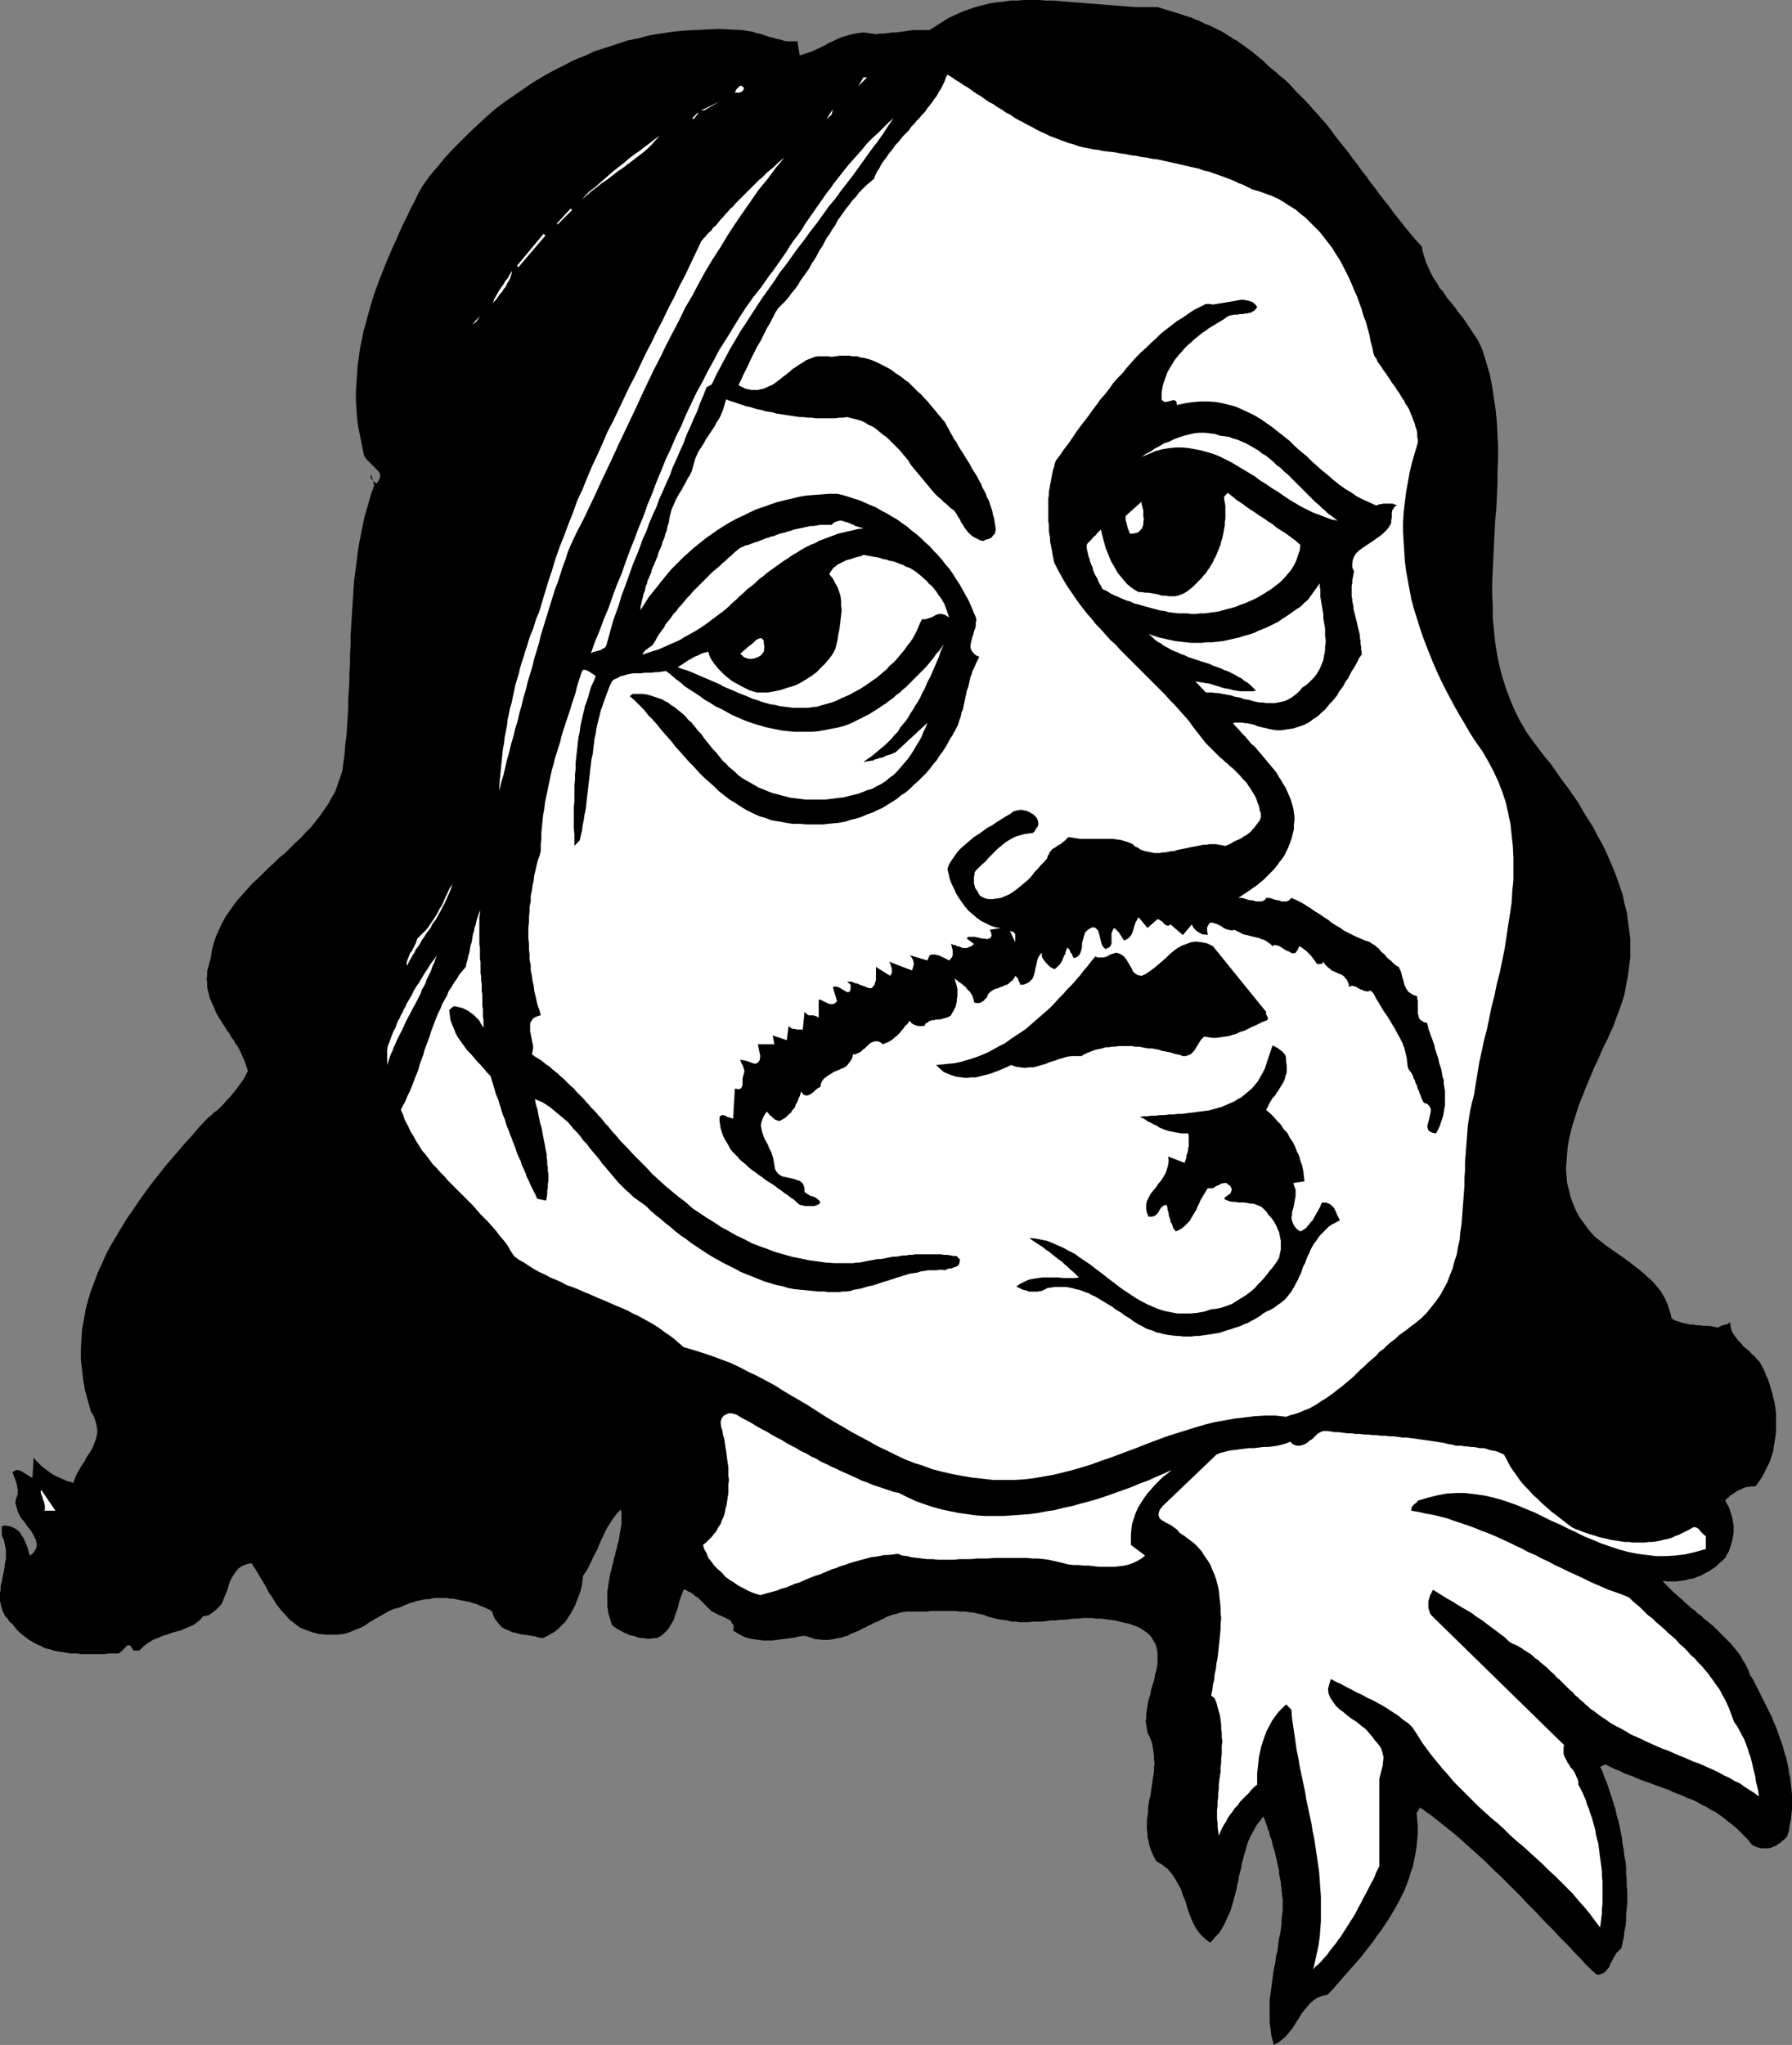 <?xml version="1.0" encoding="UTF-8" standalone="no"?>
<svg
   version="1.0"
   width="129.809mm"
   height="148.083mm"
   id="svg30"
   sodipodi:docname="Face 134.wmf"
   xmlns:inkscape="http://www.inkscape.org/namespaces/inkscape"
   xmlns:sodipodi="http://sodipodi.sourceforge.net/DTD/sodipodi-0.dtd"
   xmlns="http://www.w3.org/2000/svg"
   xmlns:svg="http://www.w3.org/2000/svg">
  <rect width="100%" height="100%" fill="#808080" stroke="none"/>
  <sodipodi:namedview
     id="namedview30"
     pagecolor="#ffffff"
     bordercolor="#000000"
     borderopacity="0.25"
     inkscape:showpageshadow="2"
     inkscape:pageopacity="0.0"
     inkscape:pagecheckerboard="0"
     inkscape:deskcolor="#d1d1d1"
     inkscape:document-units="mm" />
  <defs
     id="defs1">
    <pattern
       id="WMFhbasepattern"
       patternUnits="userSpaceOnUse"
       width="6"
       height="6"
       x="0"
       y="0" />
  </defs>
  <path
     style="fill:#000000;fill-opacity:1;fill-rule:evenodd;stroke:none"
     d="m 347.278,18.096 1.616,1.293 1.454,1.293 1.616,1.293 1.454,1.454 1.293,1.454 1.454,1.454 1.454,1.454 1.293,1.454 1.293,1.454 1.454,1.616 1.293,1.454 1.293,1.616 1.131,1.616 1.293,1.616 1.293,1.616 1.293,1.616 1.131,1.616 1.293,1.616 1.131,1.616 1.293,1.616 1.131,1.616 1.293,1.616 1.131,1.616 1.293,1.616 1.293,1.616 1.131,1.616 1.293,1.616 1.293,1.616 1.293,1.616 1.293,1.616 1.293,1.454 1.454,1.616 0.162,1.131 0.323,1.131 0.323,0.969 0.323,1.131 0.485,0.969 0.485,1.131 0.485,0.969 0.485,0.969 0.646,0.969 0.646,0.969 0.485,0.969 0.808,0.808 0.646,0.969 0.646,0.969 0.808,0.969 0.646,0.808 0.808,0.969 0.646,0.969 0.808,0.969 0.646,0.808 0.646,0.969 0.646,0.969 0.646,0.969 0.646,0.969 0.646,0.969 0.646,0.969 0.485,0.969 0.485,0.969 0.485,1.131 0.323,1.131 0.323,0.969 0.323,1.131 0.97,3.231 0.646,3.393 0.485,3.231 0.485,3.231 0.323,3.393 0.162,3.393 0.162,3.231 v 3.393 l -0.162,3.393 v 3.393 l -0.162,3.393 -0.162,3.393 -0.323,3.393 -0.162,3.393 -0.162,3.231 -0.162,3.393 -0.162,3.393 -0.162,3.231 v 3.393 l 0.162,3.231 v 3.231 l 0.323,3.231 0.323,3.231 0.485,3.231 0.646,3.231 0.808,3.07 0.97,3.07 1.131,3.07 1.293,3.07 1.454,2.908 1.778,3.07 2.101,2.908 1.454,1.939 1.616,2.1 1.616,1.939 1.454,2.1 1.454,2.1 1.616,2.1 1.454,2.1 1.454,2.1 1.293,2.262 1.293,2.1 1.454,2.262 1.131,2.262 1.293,2.262 1.131,2.262 0.97,2.262 0.97,2.262 0.97,2.424 0.808,2.424 0.808,2.262 0.485,2.424 0.646,2.424 0.323,2.424 0.323,2.424 0.323,2.585 v 2.424 2.585 l -0.323,2.424 -0.323,2.585 -0.485,2.585 -0.485,2.585 -0.808,2.585 -0.97,2.585 -0.646,1.777 -0.646,1.777 -0.808,1.777 -0.808,1.777 -0.97,1.939 -0.808,1.777 -0.808,1.939 -0.97,1.939 -0.808,1.939 -0.808,1.939 -0.808,1.939 -0.808,2.1 -0.808,1.939 -0.646,1.939 -0.646,2.1 -0.646,1.939 -0.485,1.939 -0.485,2.1 -0.323,1.939 -0.162,1.939 -0.162,2.1 -0.162,1.939 0.162,1.939 0.162,1.939 0.485,1.939 0.485,1.939 0.646,1.777 0.808,1.939 0.97,1.777 1.293,1.777 1.293,1.777 1.616,1.777 1.454,1.131 1.616,1.293 1.616,1.131 1.616,1.131 1.616,1.131 1.778,1.293 1.454,1.131 1.616,1.293 1.454,1.293 1.454,1.293 1.293,1.454 1.131,1.454 0.97,1.616 0.808,1.777 0.646,1.939 0.485,1.939 0.646,0.485 0.808,0.323 0.646,0.162 0.808,0.323 0.808,0.162 0.808,0.162 0.808,0.162 h 0.808 l 0.808,0.162 h 0.97 l 0.808,0.162 h 0.808 0.808 l 0.808,0.162 0.808,0.162 0.808,0.162 0.485,-0.323 0.323,-0.162 0.485,-0.162 0.485,-0.162 h 0.323 l 0.485,-0.162 0.323,-0.323 0.323,-0.162 0.162,0.969 0.162,0.969 0.323,0.808 0.485,0.808 0.646,0.808 0.646,0.808 0.646,0.646 0.646,0.808 0.808,0.646 0.808,0.646 0.646,0.808 0.808,0.646 0.646,0.808 0.646,0.646 0.485,0.808 0.485,0.969 0.485,0.969 0.323,0.969 0.485,0.969 0.323,0.969 0.323,0.969 0.323,1.131 0.323,0.969 0.162,0.969 0.323,1.131 0.162,0.969 0.162,1.131 0.162,1.131 v 0.969 1.131 0.969 1.131 0.969 l -0.162,1.131 -0.162,0.969 -0.162,1.131 -0.162,0.969 -0.162,1.131 -0.323,0.969 -0.323,0.969 -0.323,0.969 -0.485,0.969 -0.485,0.969 -0.485,0.969 -0.485,0.969 -0.646,0.969 -0.646,0.969 -0.646,0.808 h -0.485 -0.646 l -0.646,0.162 h -0.485 l -0.646,0.162 -0.485,0.162 -0.485,0.323 -0.485,0.162 -0.646,0.323 -0.485,0.323 -0.485,0.323 -0.485,0.323 -0.485,0.323 -0.485,0.485 -0.485,0.323 -0.323,0.485 0.485,0.969 0.485,0.808 0.323,0.969 0.323,0.969 0.323,1.131 0.162,0.969 0.162,0.969 v 0.969 1.131 l -0.162,0.969 -0.162,0.969 -0.323,1.131 -0.323,0.969 -0.323,0.969 -0.485,0.808 -0.485,0.969 -0.808,0.808 -0.97,0.808 -0.808,0.808 -0.97,0.646 -0.97,0.646 -0.97,0.485 -1.131,0.646 -0.97,0.323 -1.131,0.485 -1.131,0.162 -1.131,0.323 -1.131,0.162 -1.293,0.162 h -1.131 -1.293 l -1.293,-0.162 0.646,0.808 0.646,0.646 0.808,0.808 0.808,0.808 0.808,0.646 0.808,0.808 0.808,0.646 0.808,0.808 0.808,0.646 0.808,0.808 0.97,0.646 0.808,0.808 0.97,0.646 0.808,0.808 0.808,0.646 0.97,0.808 0.808,0.646 0.808,0.808 0.808,0.808 0.808,0.808 0.808,0.808 0.808,0.808 0.808,0.808 0.646,0.808 0.808,0.969 0.646,0.808 0.646,0.969 0.485,0.969 0.646,0.969 0.485,0.969 0.485,0.969 0.323,1.131 0.808,1.131 0.646,1.293 0.646,1.293 0.646,1.293 0.646,1.293 0.646,1.293 0.646,1.293 0.646,1.293 0.646,1.293 0.485,1.293 0.646,1.454 0.485,1.293 0.485,1.454 0.485,1.293 0.485,1.454 0.323,1.293 0.485,1.454 0.323,1.454 0.323,1.454 0.162,1.293 0.323,1.454 0.162,1.454 0.162,1.454 0.162,1.454 v 1.454 1.454 1.293 l -0.162,1.454 -0.162,1.454 -0.323,1.454 -0.162,1.454 -0.485,1.454 -0.323,0.485 -0.485,0.485 -0.646,0.485 -0.485,0.485 -0.646,0.323 -0.485,0.485 -0.646,0.162 -0.646,0.323 -0.808,0.162 h -0.646 -0.646 -0.646 l -0.646,-0.162 -0.646,-0.162 -0.646,-0.323 -0.646,-0.323 -0.97,-1.293 -1.131,-1.131 -0.97,-0.969 -1.131,-1.131 -1.131,-0.969 -1.131,-0.808 -1.131,-0.969 -1.131,-0.808 -1.131,-0.808 -1.293,-0.646 -1.293,-0.808 -1.293,-0.646 -1.131,-0.646 -1.293,-0.646 -1.454,-0.485 -1.293,-0.646 -1.293,-0.485 -1.293,-0.485 -1.293,-0.646 -1.454,-0.485 -1.293,-0.485 -1.293,-0.485 -1.293,-0.485 -1.454,-0.485 -1.293,-0.485 -1.454,-0.646 -1.293,-0.485 -1.293,-0.485 -1.293,-0.646 -1.293,-0.485 -1.293,-0.646 -1.293,-0.646 -1.454,0.646 0.646,1.293 0.485,1.454 0.646,1.454 0.485,1.454 0.485,1.454 0.485,1.454 0.485,1.616 0.485,1.454 0.323,1.616 0.485,1.616 0.323,1.454 0.323,1.616 0.323,1.616 0.162,1.616 0.323,1.616 0.162,1.616 0.323,1.616 0.162,1.616 v 1.616 l 0.162,1.616 v 1.616 l 0.162,1.616 v 1.616 1.616 l -0.162,1.616 -0.162,1.454 v 1.616 l -0.162,1.616 -0.323,1.454 -0.162,1.616 -0.323,1.454 -0.323,1.454 -0.485,0.485 -0.485,0.485 -0.485,0.485 -0.323,0.646 -0.323,0.485 -0.323,0.646 -0.323,0.646 -0.323,0.485 -0.162,0.646 -0.323,0.485 -0.485,0.485 -0.323,0.485 -0.485,0.323 -0.646,0.323 -0.646,0.162 h -0.646 l -1.616,-1.454 -1.454,-1.454 -1.454,-1.616 -1.454,-1.454 -1.454,-1.616 -1.454,-1.454 -1.454,-1.454 -1.454,-1.616 -1.454,-1.454 -1.454,-1.454 -1.454,-1.616 -1.454,-1.454 -1.454,-1.454 -1.454,-1.616 -1.454,-1.454 -1.454,-1.454 -1.454,-1.454 -1.454,-1.454 -1.616,-1.454 -1.454,-1.454 -1.454,-1.454 -1.454,-1.293 -1.616,-1.454 -1.454,-1.293 -1.616,-1.454 -1.454,-1.293 -1.616,-1.293 -1.616,-1.293 -1.616,-1.293 -1.616,-1.293 -1.616,-1.131 -1.778,-1.293 -0.97,1.454 0.162,1.939 0.162,1.777 v 1.939 l -0.162,1.777 -0.162,1.777 -0.323,1.939 -0.323,1.616 -0.323,1.777 -0.646,1.777 -0.485,1.616 -0.646,1.777 -0.646,1.616 -0.808,1.616 -0.808,1.616 -0.808,1.454 -0.97,1.616 -0.97,1.616 -0.97,1.454 -0.97,1.454 -1.131,1.454 -0.97,1.454 -1.131,1.454 -1.131,1.454 -1.131,1.454 -1.131,1.293 -1.131,1.293 -1.293,1.454 -1.131,1.293 -1.131,1.293 -1.131,1.293 -1.131,1.293 -1.131,1.131 -1.454,0.323 -1.293,0.485 -0.97,0.646 -0.97,0.808 -0.808,0.969 -0.808,0.969 -0.808,0.969 -0.646,1.131 -0.646,0.969 -0.646,1.131 -0.808,1.131 -0.808,0.969 -0.808,0.969 -0.97,0.808 -0.97,0.808 -1.293,0.646 -0.323,-1.293 -0.323,-1.131 -0.162,-1.293 -0.162,-1.293 -0.162,-1.131 v -1.131 -1.293 -1.293 -1.131 -1.293 l 0.162,-1.131 0.162,-1.293 0.162,-1.131 0.162,-1.293 0.162,-1.131 0.162,-1.293 0.162,-1.131 0.323,-1.293 0.162,-1.131 0.162,-1.293 0.323,-1.131 0.162,-1.293 0.162,-1.293 0.162,-1.131 0.323,-1.293 0.162,-1.131 0.162,-1.293 v -1.131 l 0.162,-1.293 0.162,-1.293 v -1.293 -1.131 -0.808 l -0.162,-0.808 v -0.808 l -0.162,-0.646 v -0.808 l -0.162,-0.808 v -0.646 l -0.162,-0.808 -0.162,-0.808 -0.162,-0.646 v -0.808 l -0.162,-0.808 -0.162,-0.646 -0.162,-0.808 -0.162,-0.646 -0.162,-0.808 -0.162,-0.646 -0.162,-0.808 -0.162,-0.646 -0.323,-0.808 -0.162,-0.646 -0.162,-0.808 -0.162,-0.646 -0.323,-0.646 -0.162,-0.808 -0.162,-0.646 -0.323,-0.646 -0.162,-0.808 -0.323,-0.646 -0.162,-0.646 -0.323,-0.808 -0.323,-0.646 -0.646,0.969 -0.808,0.969 -0.646,0.969 -0.485,0.969 -0.646,1.131 -0.485,0.969 -0.485,1.131 -0.323,1.131 -0.323,1.131 -0.323,1.131 -0.323,1.131 -0.323,1.131 -0.162,1.293 -0.323,1.131 -0.323,1.131 -0.162,1.293 -0.323,1.131 -0.162,1.131 -0.323,1.131 -0.323,1.293 -0.323,1.131 -0.323,1.131 -0.323,1.131 -0.485,1.131 -0.485,0.969 -0.485,1.131 -0.485,0.969 -0.646,1.131 -0.646,0.969 -0.808,0.808 -0.808,0.969 -0.808,0.808 -1.454,-1.131 -1.293,-1.293 -0.97,-1.293 -0.808,-1.454 -0.646,-1.454 -0.646,-1.616 -0.485,-1.616 -0.485,-1.616 -0.646,-1.454 -0.485,-1.616 -0.808,-1.454 -0.808,-1.454 -0.97,-1.454 -1.131,-1.293 -1.454,-1.131 -1.616,-0.969 -0.646,-1.131 -0.485,-1.131 -0.485,-1.131 -0.323,-0.969 -0.162,-1.131 -0.323,-1.131 v -1.131 l -0.162,-1.131 v -1.131 -1.131 l 0.162,-1.131 0.162,-1.131 v -1.131 l 0.162,-1.131 0.162,-1.131 0.323,-1.131 0.162,-1.131 0.162,-1.131 0.162,-1.131 0.162,-1.131 0.162,-0.969 0.162,-1.131 v -1.131 l 0.162,-1.131 -0.162,-1.131 v -0.969 l -0.162,-1.131 -0.162,-1.131 -0.162,-0.969 -0.323,-0.969 -0.485,-1.131 -0.485,-0.969 -0.162,-1.131 -0.162,-0.969 -0.162,-0.969 0.162,-1.131 v -0.969 l 0.162,-1.131 0.162,-0.969 0.162,-1.131 0.323,-1.131 0.323,-0.969 0.162,-1.131 0.323,-1.131 0.323,-0.969 0.323,-1.131 0.162,-1.131 0.323,-0.969 0.162,-0.969 0.162,-0.969 v -0.969 -0.969 -0.969 l -0.162,-0.969 -0.162,-0.808 -0.323,-0.808 -0.485,-0.808 -0.485,-0.808 -0.646,-0.808 -0.808,-0.646 -0.97,-0.646 -0.97,-0.646 -1.293,-0.485 -1.293,-0.485 -1.454,-0.323 -1.293,-0.323 -1.293,-0.323 -1.293,-0.162 -1.293,-0.162 -1.293,-0.162 h -1.293 l -1.131,-0.162 h -1.293 -1.293 l -1.293,0.162 h -1.131 l -1.293,0.162 -1.131,0.162 h -1.293 l -1.131,0.162 h -1.293 l -1.293,0.162 -1.131,0.162 h -1.293 -1.131 l -1.293,0.162 h -1.131 -1.293 l -1.131,-0.162 h -1.131 l -1.293,-0.323 -1.293,-0.162 -1.131,-0.162 -1.293,-0.323 -1.293,-0.323 -1.131,-0.485 -1.454,-0.323 -1.454,-0.323 -1.293,-0.162 -1.293,-0.162 h -1.293 l -1.293,-0.162 h -1.293 -1.293 -1.293 -1.293 -1.293 l -1.293,0.162 h -1.293 -1.454 -1.293 -1.454 l -0.97,0.162 -0.97,0.162 -0.808,0.323 -0.97,0.162 -0.808,0.323 -0.97,0.323 -0.808,0.485 -0.808,0.323 -0.808,0.485 -0.97,0.323 -0.808,0.485 -0.808,0.323 -0.808,0.485 -0.808,0.323 -0.808,0.485 -0.808,0.323 -0.808,0.323 -0.808,0.323 -0.808,0.485 -0.808,0.162 -0.808,0.323 -0.97,0.162 -0.808,0.162 -0.808,0.162 -0.97,0.162 h -0.808 -0.97 l -0.97,-0.162 h -0.808 l -0.97,-0.323 -0.97,-0.323 -1.131,-0.323 -1.293,0.162 -1.293,0.323 -1.293,0.162 -1.293,0.162 -1.293,0.162 -1.131,0.162 -1.293,0.162 h -1.131 -1.293 l -1.131,-0.162 -1.293,-0.162 -1.131,-0.162 -1.131,-0.323 -1.131,-0.485 -1.131,-0.646 -1.293,-0.808 0.162,-0.646 v -0.485 l -0.162,-0.485 -0.323,-0.323 -0.162,-0.485 -0.323,-0.323 -0.485,-0.323 -0.485,-0.162 -0.485,-0.323 -0.485,-0.162 -0.485,-0.323 -0.646,-0.162 -0.485,-0.323 -0.485,-0.162 -0.485,-0.323 -0.485,-0.162 -0.485,-0.485 -0.485,-0.485 -0.485,-0.485 -0.485,-0.485 -0.485,-0.485 -0.485,-0.485 -0.485,-0.485 -0.485,-0.485 -0.646,-0.323 -0.485,-0.485 -0.485,-0.323 -0.485,-0.323 -0.485,-0.162 -0.485,-0.323 -0.323,-0.162 h -0.485 l -0.323,0.969 -0.323,0.808 -0.323,0.969 -0.323,0.969 -0.162,0.969 -0.323,0.969 -0.323,0.808 -0.323,0.969 -0.323,0.969 -0.485,0.808 -0.485,0.808 -0.485,0.808 -0.646,0.646 -0.646,0.646 -0.808,0.646 -0.97,0.485 h -0.97 l -0.808,0.162 h -0.97 l -0.808,-0.162 h -0.808 l -0.808,-0.162 -0.808,-0.323 -0.646,-0.162 -0.808,-0.162 -0.646,-0.323 -0.808,-0.323 -0.646,-0.323 -0.808,-0.485 -0.646,-0.323 -0.646,-0.485 -0.646,-0.485 -0.323,-0.969 -0.323,-1.131 -0.323,-0.969 -0.162,-0.969 -0.162,-1.131 v -0.969 -1.131 -0.969 -0.969 l 0.162,-0.969 0.162,-1.131 0.162,-0.969 0.162,-0.969 0.162,-0.969 0.323,-0.969 0.162,-0.969 0.323,-0.969 0.162,-0.969 0.323,-0.969 0.162,-0.969 0.323,-0.969 0.162,-0.969 0.323,-0.969 0.162,-0.969 0.162,-0.969 0.162,-0.969 0.162,-0.969 0.162,-0.969 v -0.969 -0.969 -0.969 l -0.162,-0.969 -0.808,0.808 -0.808,0.969 -0.808,1.131 -0.646,0.969 -0.646,1.131 -0.646,1.131 -0.485,1.131 -0.646,1.293 -0.485,1.131 -0.485,1.293 -0.646,1.131 -0.646,1.293 -0.485,1.131 -0.646,1.293 -0.646,1.131 -0.808,1.131 -0.162,1.293 -0.162,1.293 -0.323,1.454 -0.485,1.293 -0.485,1.293 -0.485,1.293 -0.646,1.293 -0.646,1.131 -0.808,1.293 -0.646,0.969 -0.97,0.969 -0.97,0.969 -0.97,0.808 -1.131,0.646 -1.131,0.646 -1.131,0.485 -0.97,-0.162 -0.97,-0.323 -1.131,-0.162 -0.97,-0.162 -1.131,-0.162 -0.97,-0.162 -1.131,-0.323 -0.97,-0.162 -0.97,-0.485 -0.808,-0.323 -0.97,-0.485 -0.646,-0.646 -0.646,-0.808 -0.646,-0.808 -0.485,-0.969 -0.323,-1.131 -0.646,-0.485 -0.808,-0.323 -0.646,-0.323 -0.808,-0.323 -0.808,-0.323 -0.646,-0.323 -0.808,-0.162 -0.808,-0.323 -0.808,-0.162 -0.808,-0.162 -0.808,-0.162 -0.808,-0.162 -0.808,-0.162 -0.808,-0.162 h -0.808 l -0.808,-0.162 h -0.97 -0.808 -0.808 -0.808 l -0.808,0.162 -0.808,0.162 h -0.808 l -0.808,0.162 -0.808,0.162 -0.808,0.162 -0.808,0.323 -0.808,0.162 -0.808,0.323 -0.808,0.323 -0.646,0.323 -0.808,0.323 -1.293,0.323 -1.293,0.485 -1.131,0.646 -1.131,0.646 -1.131,0.646 -1.131,0.646 -1.131,0.646 -1.131,0.808 -1.131,0.646 -1.293,0.485 -1.131,0.485 -1.293,0.485 -1.293,0.323 -1.454,0.162 h -1.454 -1.616 l -1.939,-0.162 -1.939,-0.485 -1.778,-0.646 -1.616,-0.646 -1.454,-1.131 -1.454,-1.131 -1.131,-1.293 -1.293,-1.454 -1.131,-1.454 -0.97,-1.616 -1.131,-1.616 -0.808,-1.616 -0.97,-1.616 -0.97,-1.616 -0.97,-1.616 -0.97,-1.454 -1.454,0.323 -1.131,0.485 -0.97,0.646 -0.808,0.969 -0.646,0.969 -0.646,1.131 -0.485,1.131 -0.323,1.293 -0.485,1.293 -0.485,1.131 -0.485,1.293 -0.646,0.969 -0.97,0.969 -0.97,0.808 -1.131,0.808 -1.616,0.323 -0.808,0.969 -0.97,0.808 -0.97,0.646 -1.131,0.485 -1.131,0.485 -1.131,0.485 -1.293,0.323 -1.131,0.323 -1.293,0.485 -1.131,0.323 -1.131,0.485 -1.293,0.485 -1.131,0.646 -0.97,0.646 -0.97,0.808 -0.97,0.969 h -1.616 l -0.646,-1.131 -0.485,-0.323 h -0.485 l -0.485,0.485 -0.646,0.646 -0.646,0.646 -0.646,0.485 h -0.808 -0.97 -0.97 l -0.97,0.162 H 27.795 26.826 25.856 25.048 24.078 23.109 22.139 l -0.97,-0.162 h -0.97 -0.97 l -0.808,-0.162 -0.97,-0.162 -0.97,-0.162 -0.97,-0.162 -0.808,-0.162 -0.97,-0.323 -0.808,-0.162 -0.97,-0.323 -0.808,-0.485 -0.808,-0.323 -0.97,-0.485 -0.808,-0.485 -0.808,-0.485 -0.646,-0.485 -0.808,-0.646 -0.808,-0.646 L 4.686,446.099 4.04,445.291 3.394,444.483 2.586,443.837 2.101,443.029 1.454,442.382 1.131,441.736 0.808,441.09 0.485,440.282 0.323,439.636 0.162,438.828 0,438.182 v -0.808 -0.808 -0.646 l 0.162,-0.808 v -0.808 l 0.162,-0.808 0.162,-0.646 0.162,-0.808 0.162,-0.808 0.162,-0.808 0.162,-0.808 0.162,-0.808 v -0.646 l 0.162,-0.808 0.162,-0.808 v -0.808 -0.808 -0.808 l -0.162,-0.808 -0.162,-0.808 -0.162,-0.808 -0.323,-0.808 -0.323,-0.808 v -2.424 l 0.97,-0.162 0.808,0.162 0.808,0.162 0.646,0.323 0.646,0.323 0.646,0.485 0.485,0.485 0.323,0.646 0.485,0.646 0.323,0.646 0.323,0.808 0.323,0.646 0.323,0.808 0.162,0.646 0.162,0.808 0.323,0.646 0.97,-0.808 0.485,-0.808 0.323,-0.808 v -0.969 l -0.162,-0.808 -0.485,-0.969 -0.485,-0.969 -0.646,-0.969 -0.808,-0.969 -0.646,-0.969 -0.808,-0.969 -0.646,-0.969 -0.485,-1.131 -0.323,-1.131 -0.323,-1.131 0.162,-1.131 0.162,-0.323 0.162,-0.485 0.162,-0.485 v -0.485 -0.485 -0.485 l -0.162,-0.485 v -0.485 L 4.525,406.029 4.363,405.544 4.202,405.059 4.04,404.575 3.878,404.252 3.717,403.767 3.555,403.282 l -0.162,-0.323 0.646,-0.485 0.808,-0.162 0.646,0.162 0.646,0.323 0.646,0.485 0.646,0.323 0.646,0.485 0.808,0.323 0.323,-5.493 0.485,0.646 0.646,0.646 0.485,0.485 0.646,0.646 0.646,0.485 0.646,0.485 0.646,0.485 0.646,0.485 0.808,0.485 0.646,0.323 0.808,0.323 0.646,0.323 0.808,0.323 0.646,0.323 0.808,0.162 0.808,0.323 0.485,-1.293 0.485,-1.131 0.646,-1.131 0.646,-1.131 0.808,-1.131 0.646,-1.293 0.808,-1.131 0.646,-1.131 0.485,-1.131 0.485,-1.293 0.323,-1.131 0.162,-1.293 -0.162,-1.293 -0.323,-1.293 -0.485,-1.454 -0.808,-1.293 -0.808,-2.908 -0.808,-2.908 -0.485,-2.747 -0.323,-2.908 -0.323,-2.747 v -2.747 l 0.162,-2.747 0.162,-2.747 0.485,-2.585 0.485,-2.747 0.646,-2.585 0.808,-2.585 0.97,-2.585 0.97,-2.585 1.131,-2.424 1.131,-2.585 1.293,-2.424 1.454,-2.424 1.454,-2.424 1.454,-2.424 1.616,-2.262 1.616,-2.424 1.616,-2.262 1.778,-2.424 1.778,-2.262 1.778,-2.262 1.778,-2.1 1.939,-2.262 1.778,-2.1 1.939,-2.1 1.939,-2.262 1.778,-1.939 0.808,-0.808 0.97,-0.808 0.808,-0.808 0.97,-0.646 0.808,-0.808 0.808,-0.808 0.808,-0.969 0.808,-0.808 0.646,-0.808 0.808,-0.969 0.646,-0.808 0.646,-0.969 0.646,-0.808 0.646,-0.969 0.485,-0.969 0.485,-0.969 -0.323,-0.969 -0.323,-0.969 -0.323,-0.969 -0.485,-0.969 -0.323,-0.808 -0.485,-0.969 -0.485,-0.969 -0.646,-0.808 -0.485,-0.969 -0.646,-0.808 -0.485,-0.969 -0.646,-0.808 -0.485,-0.808 -0.646,-0.969 -0.485,-0.808 -0.646,-0.969 -0.485,-0.808 -0.485,-0.969 -0.323,-0.969 -0.485,-0.969 -0.323,-0.808 -0.485,-0.969 -0.162,-0.969 -0.323,-1.131 -0.162,-0.969 v -0.969 l -0.162,-1.131 0.162,-0.969 v -1.131 l 0.323,-1.131 0.323,-1.293 0.323,-1.131 0.323,-2.1 0.485,-1.939 0.646,-1.939 0.808,-1.777 0.808,-1.777 0.97,-1.777 1.131,-1.616 1.131,-1.616 1.131,-1.454 1.293,-1.454 1.454,-1.616 1.293,-1.454 1.454,-1.293 1.454,-1.454 1.454,-1.454 1.454,-1.293 1.454,-1.454 1.616,-1.293 1.454,-1.454 1.454,-1.454 1.454,-1.293 1.293,-1.454 1.454,-1.454 1.293,-1.616 1.131,-1.454 1.131,-1.616 1.131,-1.616 0.97,-1.777 0.97,-1.616 0.646,-1.939 0.646,-1.777 0.646,-1.939 0.323,-2.424 0.323,-2.424 0.162,-2.424 0.323,-2.424 0.162,-2.424 0.162,-2.424 0.162,-2.424 v -2.585 l 0.162,-2.424 0.162,-2.585 v -2.424 l 0.162,-2.585 v -2.424 l 0.162,-2.585 v -2.585 l 0.162,-2.424 0.162,-2.585 0.162,-2.585 0.162,-2.424 0.162,-2.585 0.162,-2.424 0.323,-2.424 0.323,-2.424 0.323,-2.585 0.323,-2.262 0.485,-2.424 0.485,-2.424 0.485,-2.424 0.646,-2.262 0.646,-2.262 0.646,-2.262 0.808,-2.262 -0.808,-2.908 -0.162,0.485 v 0.323 l 0.162,0.323 0.323,0.323 0.162,0.323 0.323,0.162 0.323,0.323 0.323,0.162 0.485,-0.646 0.323,-0.646 0.162,-0.485 v -0.646 l -0.162,-0.485 -0.323,-0.485 -0.323,-0.323 -0.485,-0.485 -0.485,-0.485 -0.485,-0.485 -0.485,-0.485 -0.485,-0.485 -0.485,-0.485 -0.323,-0.485 -0.323,-0.485 -0.162,-0.646 -0.485,-2.424 -0.485,-2.424 -0.485,-2.424 -0.323,-2.424 -0.162,-2.424 -0.162,-2.424 v -2.424 l 0.162,-2.262 0.162,-2.424 0.162,-2.424 0.323,-2.262 0.323,-2.424 0.485,-2.262 0.485,-2.424 0.646,-2.262 0.646,-2.424 0.646,-2.262 0.646,-2.262 0.808,-2.262 0.808,-2.262 0.97,-2.424 0.808,-2.1 0.97,-2.262 0.97,-2.262 0.97,-2.1 0.97,-2.262 0.97,-2.1 1.131,-2.262 0.97,-2.1 1.131,-2.1 0.97,-2.1 1.131,-1.939 1.939,-2.747 2.101,-2.424 2.101,-2.585 2.262,-2.424 2.262,-2.262 2.262,-2.262 2.424,-2.262 2.262,-2.1 2.424,-2.1 2.586,-1.939 2.586,-1.777 2.586,-1.777 2.586,-1.777 2.747,-1.616 2.586,-1.454 2.909,-1.454 2.747,-1.454 2.909,-1.131 2.747,-1.293 3.07,-0.969 2.909,-0.969 2.909,-0.969 3.07,-0.646 3.07,-0.808 3.07,-0.485 3.07,-0.485 3.232,-0.323 3.07,-0.162 3.232,-0.162 3.232,-0.162 3.232,0.162 3.394,0.162 0.97,0.162 0.97,0.162 0.97,0.162 0.808,0.323 0.97,0.162 0.97,0.323 0.97,0.323 0.97,0.323 0.808,0.162 0.97,0.323 0.97,0.162 0.97,0.323 0.808,0.162 h 0.97 0.97 0.97 l 0.646,3.878 0.97,-0.323 0.97,-0.323 1.131,-0.323 0.97,-0.485 1.131,-0.485 0.97,-0.485 0.97,-0.485 1.131,-0.646 1.131,-0.485 0.97,-0.485 1.131,-0.485 1.131,-0.323 1.131,-0.323 1.293,-0.323 1.131,-0.162 1.293,-0.162 1.131,0.162 1.131,0.162 1.131,0.162 1.131,-0.162 h 1.131 l 1.131,-0.162 1.131,-0.162 h 1.131 l 1.131,-0.162 1.131,-0.162 1.131,-0.162 1.131,-0.162 h 1.131 1.131 1.131 1.131 l 1.778,-1.131 1.778,-1.131 1.778,-1.131 1.778,-0.808 1.778,-0.808 1.778,-0.646 1.939,-0.646 1.778,-0.485 1.939,-0.485 1.939,-0.323 1.939,-0.162 1.939,-0.323 h 1.939 L 280.537,0 h 1.939 1.939 l 1.939,0.162 h 2.101 l 1.939,0.162 1.939,0.162 2.101,0.162 2.101,0.162 1.939,0.162 2.101,0.162 1.939,0.162 2.101,0.162 2.101,0.162 1.939,0.162 2.101,0.162 h 2.101 2.101 1.939 l 1.131,0.323 0.97,0.323 1.131,0.323 0.97,0.323 1.131,0.323 0.97,0.323 0.97,0.323 0.97,0.323 1.131,0.323 0.97,0.485 0.97,0.323 0.97,0.485 0.97,0.485 0.97,0.323 0.97,0.485 0.97,0.485 0.97,0.485 0.97,0.485 0.97,0.646 0.808,0.485 0.97,0.646 0.97,0.485 0.808,0.646 0.97,0.646 0.808,0.646 0.97,0.646 0.808,0.646 0.808,0.646 0.97,0.808 0.808,0.646 0.808,0.808 z"
     id="path1" />
  <path
     style="fill:#ffffff;fill-opacity:1;fill-rule:evenodd;stroke:none"
     d="m 297.828,40.554 1.454,0.323 1.454,0.162 1.454,0.323 1.616,0.162 1.454,0.162 1.454,0.323 1.454,0.162 1.454,0.323 1.454,0.162 1.454,0.323 1.454,0.162 1.454,0.323 1.454,0.162 1.454,0.323 1.454,0.323 1.454,0.323 1.454,0.323 1.454,0.323 1.293,0.323 1.454,0.323 1.454,0.323 1.293,0.485 1.454,0.323 1.293,0.485 1.454,0.485 1.293,0.485 1.293,0.485 1.293,0.485 1.293,0.646 1.293,0.485 1.293,0.646 1.293,0.646 1.778,0.485 1.778,0.646 1.778,0.646 1.778,0.808 1.616,0.969 1.454,0.969 1.616,0.969 1.293,1.131 1.454,1.131 1.293,1.293 1.293,1.293 1.293,1.293 1.131,1.454 1.131,1.454 1.131,1.454 0.97,1.616 0.97,1.454 0.97,1.777 0.808,1.616 0.808,1.616 0.808,1.777 0.646,1.616 0.808,1.777 0.646,1.777 0.646,1.777 0.485,1.777 0.646,1.616 0.485,1.777 0.485,1.777 0.323,1.777 0.485,1.777 0.323,1.616 0.323,0.808 0.485,0.646 0.323,0.808 0.485,0.646 0.485,0.646 0.485,0.808 0.485,0.646 0.485,0.646 0.485,0.808 0.485,0.646 0.485,0.808 0.485,0.646 0.485,0.646 0.485,0.808 0.485,0.646 0.485,0.808 0.485,0.808 0.485,0.646 0.323,0.808 0.485,0.646 0.485,0.808 0.323,0.808 0.323,0.808 0.323,0.808 0.323,0.808 0.323,0.808 0.162,0.808 0.323,0.808 0.162,0.969 v 0.808 l 0.162,0.969 v 0.808 l -0.808,2.747 -0.808,2.747 -0.646,2.747 -0.485,2.747 -0.485,2.747 -0.323,2.585 -0.323,2.747 -0.162,2.747 v 2.585 l 0.162,2.747 0.162,2.585 0.162,2.585 0.323,2.585 0.485,2.747 0.485,2.585 0.485,2.585 0.646,2.424 0.808,2.585 0.808,2.585 0.808,2.424 0.97,2.585 0.97,2.424 0.97,2.424 1.131,2.585 1.131,2.424 1.131,2.262 1.293,2.424 1.293,2.424 1.293,2.262 1.454,2.424 1.293,2.262 1.454,2.262 1.939,2.747 1.616,2.747 1.454,2.747 1.293,2.747 1.131,2.908 0.97,2.908 0.646,2.908 0.646,3.07 0.323,3.07 0.323,2.908 0.162,3.07 v 3.07 3.231 l -0.323,3.07 -0.162,3.07 -0.485,3.231 -0.485,3.07 -0.485,3.231 -0.485,3.231 -0.646,3.07 -0.646,3.231 -0.808,3.07 -0.646,3.231 -0.808,3.07 -0.646,3.231 -0.646,3.07 -0.808,3.07 -0.646,3.07 -0.646,2.908 -0.485,3.07 -0.485,2.908 -0.485,3.07 -0.485,1.777 -0.485,2.1 -0.323,1.939 -0.323,2.1 -0.162,1.939 -0.162,2.1 -0.162,2.1 -0.162,2.1 -0.162,2.1 v 2.262 l -0.162,2.1 v 2.1 l -0.162,2.1 -0.162,2.262 -0.162,1.939 -0.162,2.262 -0.162,2.1 -0.323,1.939 -0.162,2.1 -0.485,2.1 -0.323,1.939 -0.646,1.939 -0.485,1.939 -0.808,1.939 -0.646,1.777 -0.97,1.777 -0.97,1.777 -1.131,1.616 -1.293,1.616 -1.293,1.616 -1.454,1.454 -1.778,1.454 -1.131,0.808 -0.97,0.808 -1.131,0.808 -1.131,0.808 -0.97,0.969 -1.131,0.808 -1.131,0.969 -0.97,0.969 -1.131,0.808 -0.97,1.131 -0.97,0.808 -1.131,0.969 -0.97,0.969 -1.131,0.969 -0.97,0.969 -0.97,0.969 -1.131,0.969 -0.97,0.808 -1.131,0.969 -1.131,0.808 -0.97,0.808 -1.131,0.808 -1.131,0.808 -1.131,0.646 -1.131,0.808 -1.131,0.646 -1.131,0.646 -1.293,0.485 -1.131,0.485 -1.293,0.485 -1.293,0.323 -1.293,0.485 -2.909,-0.323 h -2.909 l -2.747,0.162 -2.747,0.323 -2.747,0.323 -2.747,0.485 -2.747,0.485 -2.586,0.646 -2.747,0.808 -2.586,0.808 -2.586,0.808 -2.586,0.808 -2.586,0.969 -2.586,0.969 -2.424,0.969 -2.586,0.969 -2.586,0.969 -2.586,0.969 -2.424,0.808 -2.586,0.969 -2.586,0.808 -2.747,0.808 -2.586,0.646 -2.586,0.646 -2.747,0.485 -2.747,0.485 -2.747,0.323 -2.747,0.162 h -2.747 -2.909 l -2.909,-0.323 -2.909,-0.323 -2.909,-0.485 -2.586,-0.485 -2.747,-0.646 -2.586,-0.646 -2.586,-0.969 -2.586,-0.808 -2.424,-0.969 -2.424,-1.131 -2.586,-1.293 -2.424,-1.131 -2.262,-1.293 -2.424,-1.293 -2.424,-1.293 -2.424,-1.454 -2.262,-1.293 -2.424,-1.454 -2.262,-1.454 -2.262,-1.454 -2.424,-1.454 -2.262,-1.293 -2.424,-1.454 -2.262,-1.454 -2.424,-1.293 -2.424,-1.293 -2.424,-1.131 -2.424,-1.293 -2.424,-1.131 -2.586,-0.969 -2.586,-0.969 -2.424,-0.808 -2.586,-0.808 -2.747,-0.808 -1.293,-1.131 -1.293,-1.131 -1.293,-0.969 -1.454,-0.969 -1.293,-0.969 -1.454,-0.969 -1.454,-0.808 -1.454,-0.808 -1.454,-0.808 -1.454,-0.646 -1.454,-0.808 -1.454,-0.646 -1.616,-0.646 -1.454,-0.646 -1.454,-0.646 -1.616,-0.646 -1.454,-0.646 -1.454,-0.646 -1.616,-0.646 -1.454,-0.646 -1.616,-0.646 -1.454,-0.485 -1.454,-0.808 -1.454,-0.646 -1.616,-0.646 -1.454,-0.808 -1.454,-0.646 -1.454,-0.808 -1.293,-0.808 -1.454,-0.969 -1.454,-0.808 -1.293,-0.969 -0.97,-1.454 -0.808,-1.454 -0.97,-1.293 -1.131,-1.293 -0.97,-1.293 -0.97,-1.131 -1.131,-1.293 -1.131,-1.131 -1.131,-1.131 -0.97,-1.131 -1.131,-1.293 -1.131,-1.131 -1.131,-1.131 -1.131,-1.131 -1.131,-1.131 -1.131,-1.131 -1.131,-1.131 -0.97,-1.131 -1.131,-1.131 -0.97,-1.131 -1.131,-1.131 -0.97,-1.293 -0.97,-1.293 -0.97,-1.131 -0.808,-1.293 -0.808,-1.293 -0.808,-1.454 -0.808,-1.293 -0.646,-1.454 -0.808,-1.454 -0.485,-1.454 -0.646,-1.454 0.646,-1.293 0.646,-1.131 0.485,-1.293 0.646,-1.293 0.485,-1.131 0.485,-1.293 0.485,-1.293 0.485,-1.131 0.485,-1.293 0.323,-1.293 0.485,-1.293 0.485,-1.293 0.323,-1.293 0.485,-1.293 0.485,-1.293 0.485,-1.293 0.323,-1.131 0.485,-1.293 0.485,-1.293 0.485,-1.293 0.485,-1.131 0.646,-1.293 0.485,-1.293 0.646,-1.131 0.646,-1.131 0.485,-1.293 0.808,-1.131 0.646,-1.131 0.808,-1.131 0.646,-1.131 0.97,-1.131 0.808,-0.969 0.162,-0.969 0.323,-0.969 0.162,-0.969 0.323,-0.969 0.162,-0.969 0.162,-0.969 0.323,-0.969 0.162,-0.969 0.162,-1.131 0.323,-0.969 0.162,-0.969 0.323,-0.808 0.162,-0.969 0.323,-0.969 0.323,-0.969 0.323,-0.969 v 0.969 l -0.162,1.131 v 0.969 1.131 0.969 0.969 0.969 1.131 0.969 l 0.162,0.969 v 0.969 0.969 1.131 l 0.162,0.969 v 0.969 0.969 0.969 l 0.162,1.131 v 0.969 l 0.162,0.969 v 0.969 0.969 l 0.162,0.969 v 1.131 0.969 0.969 l 0.162,0.969 v 0.969 0.969 l 0.162,0.969 v 1.131 0.969 l -0.323,-0.485 -0.323,-0.485 -0.323,-0.646 -0.323,-0.485 -0.485,-0.485 -0.485,-0.485 -0.485,-0.485 -0.485,-0.323 -0.646,-0.485 -0.485,-0.323 -0.646,-0.323 -0.646,-0.323 -0.646,-0.162 -0.646,-0.162 -0.646,-0.162 h -0.646 l -1.131,0.969 0.162,1.454 0.162,1.293 0.485,1.293 0.485,1.131 0.485,1.293 0.646,1.131 0.808,1.131 0.808,1.131 0.808,1.131 0.97,0.969 0.97,1.131 0.808,0.969 0.97,0.969 0.97,1.131 0.808,0.969 0.97,0.969 0.323,1.131 0.323,0.969 0.323,1.131 0.323,1.131 0.323,0.969 0.485,1.131 0.323,1.131 0.323,0.969 0.323,1.131 0.323,0.969 0.485,1.131 0.323,1.131 0.323,0.969 0.485,1.131 0.323,0.969 0.485,1.131 0.323,0.969 0.485,1.131 0.323,0.969 0.323,0.969 0.485,1.131 0.485,0.969 0.323,1.131 0.485,0.969 0.485,1.131 0.323,0.969 0.485,0.969 0.485,1.131 0.485,0.969 0.485,0.969 0.485,0.969 0.485,1.131 2.424,0.485 0.162,-0.808 0.162,-0.969 v -0.969 l 0.162,-0.808 v -0.969 l 0.162,-0.969 v -0.808 -0.969 l -0.162,-0.808 v -0.969 l -0.162,-0.808 v -0.969 l -0.162,-0.808 v -0.969 l -0.162,-0.808 -0.162,-0.808 -0.162,-0.969 -0.162,-0.808 -0.162,-0.808 -0.162,-0.808 -0.162,-0.969 -0.162,-0.808 -0.162,-0.808 -0.323,-0.969 -0.162,-0.808 -0.162,-0.808 -0.162,-0.808 -0.162,-0.808 -0.162,-0.808 -0.323,-0.969 -0.162,-0.808 -0.162,-0.808 1.131,0.485 1.131,0.485 0.97,0.646 0.97,0.646 0.97,0.808 0.97,0.808 0.97,0.808 0.97,0.808 0.97,0.808 0.808,0.969 0.808,0.969 0.97,0.969 0.808,0.969 0.808,1.131 0.97,0.969 0.808,1.131 0.808,0.969 0.97,1.131 0.808,0.969 0.808,1.131 0.97,1.131 0.808,0.969 0.97,1.131 0.808,0.969 0.97,1.131 0.97,0.969 0.97,0.969 1.131,0.969 0.97,0.969 1.131,0.808 1.131,0.808 1.131,0.808 1.293,1.293 1.293,1.131 1.454,1.131 1.293,1.131 1.454,1.131 1.293,1.131 1.454,1.131 1.454,0.969 1.454,1.131 1.454,0.969 1.454,0.969 1.454,0.969 1.616,0.969 1.454,0.808 1.454,0.808 1.616,0.808 1.616,0.808 1.454,0.808 1.616,0.646 1.616,0.646 1.616,0.646 1.616,0.646 1.616,0.485 1.616,0.485 1.616,0.323 1.616,0.485 1.616,0.323 1.616,0.162 1.778,0.162 1.616,0.162 1.616,0.162 h 1.616 l 1.131,0.162 h 0.97 0.97 1.131 l 0.97,-0.162 h 0.97 l 1.131,-0.162 0.97,-0.323 0.97,-0.162 0.97,-0.162 0.97,-0.323 1.131,-0.323 0.97,-0.162 0.97,-0.323 0.97,-0.323 0.97,-0.323 1.131,-0.323 0.97,-0.323 0.97,-0.323 0.97,-0.323 1.131,-0.323 0.97,-0.323 1.131,-0.323 0.97,-0.162 1.131,-0.162 0.97,-0.323 1.131,-0.162 0.97,-0.162 h 1.131 1.131 l 1.131,-0.162 1.131,0.162 0.646,-0.323 0.485,-0.162 h 0.646 l 0.646,-0.323 0.646,-0.162 0.485,-0.323 0.323,-0.485 0.162,-0.808 v -0.162 -0.323 l -0.323,-0.162 -0.162,-0.162 -0.162,-0.323 -0.323,-0.162 h -0.323 -0.323 l -0.808,-0.162 -0.97,-0.162 h -0.808 l -0.97,-0.162 h -0.808 -0.97 -0.808 -0.97 -0.808 -0.808 -0.97 -0.808 l -0.97,0.162 h -0.808 l -0.808,0.162 h -0.97 l -0.808,0.162 -0.808,0.162 h -0.97 l -0.808,0.162 -0.808,0.162 -0.808,0.162 -0.97,0.162 h -0.808 l -0.808,0.162 -0.808,0.162 -0.97,0.162 -0.808,0.162 -0.808,0.162 -0.808,0.162 h -0.808 l -0.97,0.162 h -2.424 -2.424 l -2.586,-0.162 -2.262,-0.323 -2.424,-0.323 -2.262,-0.485 -2.424,-0.485 -2.262,-0.646 -2.262,-0.646 -2.101,-0.808 -2.262,-0.808 -2.101,-0.808 -2.101,-1.131 -2.101,-0.969 -1.939,-1.131 -2.101,-1.131 -1.939,-1.293 -2.101,-1.293 -1.939,-1.293 -1.939,-1.293 -1.778,-1.616 -1.939,-1.454 -1.778,-1.454 -1.939,-1.616 -1.778,-1.616 -1.778,-1.616 -1.616,-1.777 -1.778,-1.777 -1.778,-1.777 -1.616,-1.777 -1.778,-1.777 -1.616,-1.939 -0.646,-0.646 -0.646,-0.808 -0.646,-0.808 -0.646,-0.646 -0.646,-0.808 -0.646,-0.808 -0.646,-0.646 -0.646,-0.808 -0.646,-0.646 -0.808,-0.808 -0.646,-0.808 -0.646,-0.646 -0.646,-0.808 -0.646,-0.646 -0.808,-0.808 -0.646,-0.646 -0.646,-0.808 -0.808,-0.646 -0.646,-0.646 -0.808,-0.808 -0.646,-0.646 -0.808,-0.646 -0.646,-0.646 -0.808,-0.646 -0.808,-0.646 -0.646,-0.646 -0.808,-0.485 -0.808,-0.646 -0.808,-0.646 -0.808,-0.485 -0.808,-0.485 -0.808,-0.646 0.162,-0.646 0.162,-0.808 v -0.808 l -0.162,-0.808 -0.162,-0.808 -0.162,-0.808 -0.162,-0.808 -0.162,-0.808 v -0.808 -0.646 -0.646 l 0.323,-0.646 0.323,-0.485 0.485,-0.485 0.808,-0.323 0.97,-0.323 -0.323,-1.293 -0.485,-1.293 -0.323,-1.293 -0.323,-1.454 -0.323,-1.293 -0.162,-1.454 -0.323,-1.454 -0.162,-1.293 -0.323,-1.454 v -1.454 l -0.323,-1.454 v -1.454 l -0.162,-1.454 v -1.454 l -0.162,-1.454 v -1.454 -1.454 l 0.162,-1.454 v -1.454 l 0.162,-1.454 v -1.454 l 0.323,-1.454 v -1.454 l 0.323,-1.454 0.162,-1.293 0.323,-1.454 0.162,-1.454 0.323,-1.293 0.323,-1.454 0.323,-1.293 0.485,-1.293 0.323,-1.293 v -1.777 l 0.162,-1.616 v -1.616 l 0.162,-1.616 0.162,-1.616 0.162,-1.616 0.323,-1.616 0.162,-1.616 0.323,-1.616 0.323,-1.454 0.323,-1.616 0.323,-1.454 0.323,-1.616 0.323,-1.454 0.485,-1.616 0.323,-1.454 0.485,-1.454 0.485,-1.616 0.485,-1.454 0.323,-1.454 0.485,-1.616 0.485,-1.454 0.485,-1.454 0.485,-1.454 0.485,-1.454 0.485,-1.616 0.485,-1.454 0.485,-1.454 0.323,-1.454 0.485,-1.616 0.485,-1.454 0.485,-1.454 0.323,-0.323 h 0.485 l 0.485,0.162 0.646,0.323 0.485,0.323 0.485,0.323 0.485,0.323 0.323,0.323 -0.485,1.293 -0.646,1.293 -0.485,1.454 -0.323,1.293 -0.485,1.454 -0.485,1.293 -0.323,1.454 -0.323,1.293 -0.323,1.454 -0.323,1.454 -0.162,1.454 -0.323,1.454 -0.162,1.293 -0.162,1.454 -0.162,1.454 -0.162,1.454 -0.162,1.616 v 1.454 l -0.162,1.454 v 1.454 l -0.162,1.454 v 1.454 1.454 1.616 l -0.162,1.454 v 1.454 1.616 1.454 1.454 l 0.162,1.616 v 1.454 1.616 l 1.454,-1.454 0.323,-1.454 0.323,-1.293 0.162,-1.454 0.323,-1.454 0.162,-1.293 0.323,-1.454 0.162,-1.293 0.162,-1.454 0.162,-1.454 0.162,-1.293 0.162,-1.454 0.162,-1.293 0.162,-1.454 0.162,-1.454 0.162,-1.293 0.162,-1.454 0.323,-1.293 0.162,-1.454 0.162,-1.293 0.162,-1.454 0.323,-1.293 0.162,-1.293 0.323,-1.454 0.323,-1.293 0.323,-1.293 0.323,-1.293 0.485,-1.293 0.485,-1.454 0.485,-1.293 0.485,-1.293 0.485,-1.293 0.646,-1.293 0.646,-0.485 0.808,-0.323 0.808,-0.485 0.808,-0.162 0.97,-0.323 0.808,-0.162 0.97,-0.162 h 0.97 0.97 l 1.131,-0.162 h 0.97 0.97 l 0.97,-0.162 h 0.97 l 0.97,-0.162 0.97,-0.162 1.293,0.969 1.293,1.131 1.293,0.969 1.293,1.131 1.454,0.969 1.293,0.808 1.454,0.969 1.293,0.969 1.454,0.808 1.454,0.969 1.454,0.646 1.454,0.808 1.454,0.808 1.454,0.646 1.454,0.646 1.616,0.646 1.454,0.485 1.616,0.485 1.616,0.485 1.454,0.323 1.616,0.323 1.616,0.323 1.616,0.162 1.616,0.162 h 1.778 1.616 1.778 l 1.616,-0.162 1.778,-0.323 1.616,-0.323 1.778,-0.323 1.778,-0.485 0.97,-0.323 1.131,-0.485 0.97,-0.485 0.97,-0.485 0.97,-0.485 0.97,-0.485 0.97,-0.485 0.97,-0.646 0.808,-0.485 0.97,-0.646 0.97,-0.646 0.97,-0.646 0.808,-0.646 0.97,-0.646 0.808,-0.808 0.97,-0.646 0.808,-0.808 0.808,-0.646 0.808,-0.808 0.808,-0.808 0.808,-0.808 0.808,-0.808 0.808,-0.808 0.808,-0.808 0.808,-0.808 0.646,-0.808 0.808,-0.969 0.646,-0.808 0.646,-0.969 0.808,-0.808 0.646,-0.969 0.646,-0.808 -0.485,0.969 -0.485,1.131 -0.323,1.131 -0.485,1.131 -0.485,1.131 -0.485,1.131 -0.485,1.131 -0.485,1.131 -0.646,1.131 -0.485,1.131 -0.485,1.131 -0.646,1.131 -0.485,1.131 -0.646,1.131 -0.646,0.969 -0.646,1.131 -0.646,0.969 -0.646,1.131 -0.646,0.969 -0.808,0.969 -0.808,0.969 -0.646,1.131 -0.808,0.808 -0.808,0.969 -0.97,0.969 -0.808,0.808 -0.97,0.808 -0.97,0.808 -0.97,0.808 -0.97,0.808 -0.97,0.646 -1.131,0.808 h 0.485 l 0.485,-0.162 h 0.485 l 0.646,-0.162 h 0.485 l 0.485,-0.323 0.646,-0.162 0.485,-0.162 0.646,-0.162 0.646,-0.162 0.485,-0.323 0.485,-0.162 0.646,-0.162 0.485,-0.162 0.646,-0.323 0.485,-0.162 8.726,-8.079 -0.485,1.293 -0.646,1.293 -0.485,1.293 -0.646,1.131 -0.808,1.293 -0.646,1.131 -0.808,1.293 -0.808,1.131 -0.97,1.131 -0.97,1.131 -0.97,1.131 -0.97,0.969 -1.131,0.808 -1.131,0.969 -1.293,0.808 -1.293,0.646 -1.131,0.646 -1.293,0.323 -1.131,0.485 -1.293,0.485 -1.293,0.323 -1.293,0.323 -1.293,0.323 -1.293,0.162 -1.293,0.162 -1.293,0.162 -1.293,0.162 h -1.293 -1.454 -1.293 -1.293 l -1.293,-0.162 -1.293,-0.162 -1.454,-0.162 -1.293,-0.323 -1.293,-0.323 -1.131,-0.323 -1.293,-0.323 -1.293,-0.485 -1.131,-0.485 -1.293,-0.485 -1.131,-0.646 -1.131,-0.646 -1.131,-0.646 -1.131,-0.646 -1.131,-0.808 -0.97,-0.969 -0.97,-0.808 -0.808,-0.646 -0.646,-0.808 -0.808,-0.646 -0.646,-0.808 -0.646,-0.808 -0.646,-0.808 -0.808,-0.808 -0.646,-0.808 -0.646,-0.808 -0.646,-0.808 -0.646,-0.808 -0.646,-0.969 -0.808,-0.808 -0.646,-0.808 -0.646,-0.808 -0.646,-0.808 -0.808,-0.646 -0.646,-0.808 -0.808,-0.808 -0.808,-0.646 -0.808,-0.646 -0.808,-0.646 -0.808,-0.485 -0.808,-0.646 -0.97,-0.485 -0.808,-0.485 -0.97,-0.323 -0.97,-0.323 -0.97,-0.323 -1.131,-0.323 -1.131,-0.162 h -1.131 -0.323 -0.323 -0.323 -0.323 -0.323 l -0.323,0.162 -0.162,0.162 -0.323,0.323 1.293,1.131 1.293,1.293 1.293,1.293 1.131,1.454 1.293,1.293 1.293,1.454 1.131,1.454 1.293,1.454 1.293,1.454 1.131,1.454 1.293,1.454 1.293,1.454 1.293,1.454 1.293,1.293 1.293,1.454 1.293,1.293 1.454,1.293 1.454,1.293 1.293,1.293 1.454,1.131 1.454,1.131 1.616,0.969 1.454,0.969 1.616,0.969 1.616,0.808 1.778,0.808 1.616,0.485 1.778,0.646 1.939,0.323 1.778,0.323 1.939,0.323 h 2.101 l 1.616,0.162 h 1.616 1.616 1.616 l 1.454,-0.162 1.616,-0.162 1.454,-0.162 1.616,-0.323 1.454,-0.485 1.454,-0.323 1.454,-0.485 1.454,-0.646 1.454,-0.485 1.293,-0.646 1.454,-0.646 1.293,-0.808 1.293,-0.808 1.293,-0.808 1.131,-0.969 1.293,-0.808 1.131,-0.969 1.131,-1.131 1.131,-0.969 1.131,-1.131 1.131,-1.131 0.97,-1.131 0.97,-1.293 0.97,-1.131 0.808,-1.293 0.97,-1.293 0.808,-1.293 0.808,-1.454 0.323,-0.646 0.485,-0.646 0.323,-0.646 0.485,-0.808 0.323,-0.646 0.323,-0.646 0.323,-0.808 0.162,-0.646 0.323,-0.808 0.162,-0.646 0.162,-0.808 0.323,-0.646 0.162,-0.808 0.162,-0.808 0.162,-0.646 0.162,-0.808 0.162,-0.808 0.162,-0.646 0.162,-0.808 0.323,-0.808 0.162,-0.646 0.162,-0.808 0.162,-0.646 0.162,-0.808 0.323,-0.646 0.162,-0.808 0.323,-0.646 0.323,-0.646 0.323,-0.808 0.323,-0.646 0.323,-0.646 0.323,-0.646 -0.808,-0.323 -0.646,-0.485 -0.485,-0.646 -0.323,-0.485 -0.162,-0.646 v -0.646 l 0.162,-0.646 0.162,-0.808 0.162,-0.646 0.323,-0.808 0.162,-0.808 0.323,-0.808 0.162,-0.808 v -0.808 l 0.162,-0.646 -0.162,-0.808 -0.646,-1.454 -0.646,-1.616 -0.646,-1.454 -0.808,-1.454 -0.808,-1.454 -0.808,-1.454 -0.97,-1.454 -0.808,-1.293 -0.97,-1.454 -1.131,-1.293 -0.97,-1.293 -1.131,-1.293 -1.131,-1.131 -1.131,-1.293 -1.293,-1.131 -1.131,-1.131 -1.293,-1.131 -1.293,-0.969 -1.293,-1.131 -1.454,-0.969 -1.293,-0.969 -1.454,-0.808 -1.293,-0.808 -1.616,-0.808 -1.293,-0.808 -1.616,-0.646 -1.454,-0.646 -1.454,-0.646 -1.616,-0.485 -1.454,-0.485 -1.616,-0.485 -1.454,-0.323 h -2.101 l -2.101,0.162 -2.101,0.162 -2.101,0.162 -1.939,0.323 -1.939,0.485 -2.101,0.485 -1.939,0.485 -1.939,0.646 -1.778,0.646 -1.939,0.646 -1.778,0.808 -1.939,0.969 -1.778,0.808 -1.778,0.969 -1.616,0.969 -1.778,1.131 -1.616,1.131 -1.616,1.131 -1.616,1.293 -1.616,1.293 -1.454,1.293 -1.616,1.454 -1.454,1.454 -1.454,1.454 -1.293,1.454 -1.293,1.616 -1.293,1.616 -1.293,1.616 -1.293,1.616 -1.131,1.777 -1.131,1.777 v -0.808 l 0.162,-0.646 0.162,-0.808 0.162,-0.646 0.162,-0.646 0.162,-0.808 0.323,-0.808 0.162,-0.646 0.162,-0.808 0.323,-0.646 0.162,-0.808 0.323,-0.646 0.323,-0.808 0.323,-0.646 0.162,-0.808 0.323,-0.808 0.323,-0.646 0.323,-0.808 0.323,-0.808 0.323,-0.646 0.162,-0.808 0.323,-0.808 0.323,-0.646 0.323,-0.808 0.162,-0.808 0.323,-0.646 0.323,-0.808 0.162,-0.808 0.323,-0.646 0.162,-0.808 0.162,-0.808 0.323,-0.808 0.162,-1.293 0.323,-1.293 0.323,-1.131 0.485,-1.131 0.485,-1.131 0.485,-0.969 0.646,-1.131 0.646,-0.969 0.485,-0.969 0.646,-1.131 0.485,-0.969 0.646,-0.969 0.485,-1.131 0.323,-1.131 0.323,-1.131 0.323,-1.131 0.485,-1.131 0.485,-0.969 0.646,-0.969 0.646,-0.969 0.485,-0.969 0.646,-0.969 0.646,-0.969 0.646,-0.969 0.646,-0.969 0.485,-0.969 0.646,-0.969 0.485,-0.969 0.485,-1.131 0.323,-0.969 0.323,-1.131 0.323,-1.131 0.808,0.323 0.97,0.323 0.97,0.323 0.97,0.323 0.97,0.323 0.97,0.323 0.97,0.162 0.97,0.323 1.131,0.323 0.97,0.162 0.97,0.323 0.97,0.162 1.131,0.162 0.97,0.323 1.131,0.162 0.97,0.162 1.131,0.162 0.97,0.162 1.131,0.162 1.131,0.162 h 0.97 l 1.131,0.162 h 1.131 l 0.97,0.162 h 1.131 1.131 0.97 1.131 1.131 l 1.131,-0.162 h 0.97 l 1.131,-0.162 1.293,0.323 1.293,0.323 1.131,0.323 1.131,0.485 0.97,0.646 1.131,0.485 0.97,0.646 0.97,0.808 0.97,0.808 0.97,0.646 0.97,0.969 0.808,0.808 0.808,0.808 0.97,0.969 0.808,0.969 0.808,0.969 0.808,0.969 0.646,1.131 0.808,0.969 0.808,0.969 0.808,0.969 0.808,0.969 0.808,0.969 0.808,0.969 0.808,0.969 0.808,0.969 0.808,0.808 0.97,0.808 0.808,0.808 0.97,0.808 0.808,0.808 0.97,0.646 0.485,0.646 0.323,0.485 0.323,0.646 0.485,0.646 0.323,0.808 0.485,0.646 0.323,0.646 0.485,0.646 0.485,0.646 0.485,0.485 0.485,0.485 0.646,0.485 0.646,0.323 0.646,0.323 0.646,0.323 0.808,0.162 0.485,-0.323 0.646,-0.162 0.485,-0.162 0.646,-0.323 0.323,-0.485 0.485,-0.485 0.162,-0.485 0.162,-0.808 -0.162,-0.969 -0.162,-0.969 -0.162,-1.131 -0.323,-0.969 -0.162,-0.969 -0.323,-0.969 -0.323,-0.969 -0.323,-0.969 -0.485,-0.808 -0.323,-0.969 -0.485,-0.969 -0.485,-0.808 -0.323,-0.969 -0.485,-0.808 -0.485,-0.969 -0.485,-0.808 -0.646,-0.969 -0.485,-0.808 -0.485,-0.969 -0.485,-0.808 -0.646,-0.969 -0.485,-0.808 -0.485,-0.808 -0.646,-0.969 -0.485,-0.808 -0.485,-0.969 -0.646,-0.808 -0.485,-0.969 -0.485,-0.808 -0.485,-0.969 -0.485,-0.808 -0.485,-0.969 -0.808,-0.969 -0.808,-0.969 -0.808,-0.969 -0.808,-0.969 -0.808,-0.969 -0.808,-0.969 -0.808,-0.808 -0.808,-0.969 -0.97,-0.808 -0.808,-0.808 -0.97,-0.969 -0.808,-0.808 -0.97,-0.646 -0.97,-0.808 -0.97,-0.646 -0.97,-0.646 -0.808,-0.646 -1.131,-0.646 -0.97,-0.485 -0.97,-0.485 -0.97,-0.485 -1.131,-0.485 -0.97,-0.323 -1.131,-0.323 -1.131,-0.162 -0.97,-0.323 h -1.131 l -1.131,-0.162 h -1.131 -1.293 l -1.131,0.162 -1.131,0.162 -0.97,-0.162 h -0.97 -0.97 -0.808 l -0.97,0.162 -0.808,0.323 -0.808,0.323 -0.808,0.323 -0.646,0.485 -0.808,0.485 -0.808,0.485 -0.646,0.485 -0.808,0.485 -0.646,0.646 -0.646,0.485 -0.808,0.646 -0.646,0.485 -0.808,0.646 -0.646,0.485 -0.646,0.485 -0.808,0.485 -0.808,0.323 -0.646,0.323 -0.808,0.323 -0.808,0.162 -0.646,0.162 h -0.808 -0.97 l -0.808,-0.162 -0.808,-0.162 -0.97,-0.485 -0.97,-0.485 0.646,-1.293 0.646,-1.454 0.646,-1.293 0.646,-1.293 0.646,-1.454 0.646,-1.293 0.646,-1.293 0.646,-1.293 0.808,-1.293 0.646,-1.293 0.646,-1.293 0.646,-1.293 0.808,-1.293 0.646,-1.293 0.646,-1.293 0.808,-1.293 0.97,-0.969 0.97,-0.969 0.97,-1.131 0.808,-1.131 0.97,-1.131 0.808,-1.131 0.646,-1.131 0.808,-1.131 0.808,-1.131 0.808,-1.131 0.646,-1.293 0.808,-1.131 0.646,-1.131 0.646,-1.293 0.808,-1.131 0.646,-1.293 0.646,-1.131 0.808,-1.131 0.646,-1.131 0.808,-1.131 0.646,-1.293 0.808,-1.131 0.808,-1.131 0.808,-1.131 0.808,-0.969 0.808,-1.131 0.97,-0.969 0.808,-1.131 0.97,-0.969 0.97,-0.969 1.131,-0.969 1.131,-0.969 0.323,-0.969 0.485,-0.969 0.646,-0.969 0.485,-0.969 0.646,-0.969 0.646,-0.808 0.646,-0.969 0.646,-0.808 0.646,-0.808 0.646,-0.969 0.808,-0.808 0.646,-0.808 0.646,-0.808 0.808,-0.808 0.808,-0.808 0.646,-0.969 0.808,-0.808 0.646,-0.808 0.808,-0.808 0.646,-0.808 0.808,-0.808 0.646,-0.969 0.646,-0.808 0.646,-0.808 0.646,-0.969 0.646,-0.808 0.485,-0.969 0.646,-0.969 0.485,-0.969 0.485,-0.969 0.323,-0.969 0.485,-0.969 1.131,0.646 1.131,0.808 1.131,0.646 1.131,0.808 1.131,0.646 1.131,0.808 1.131,0.808 1.131,0.646 1.131,0.808 1.131,0.808 1.293,0.646 1.131,0.808 1.131,0.646 1.131,0.808 1.293,0.646 1.131,0.808 1.131,0.646 1.293,0.646 1.131,0.646 1.293,0.646 1.131,0.646 1.293,0.646 1.131,0.485 1.293,0.646 1.293,0.485 1.293,0.485 1.293,0.485 1.293,0.485 1.293,0.323 1.293,0.485 1.293,0.323 z"
     id="path2" />
  <path
     style="fill:#ffffff;fill-opacity:1;fill-rule:evenodd;stroke:none"
     d="m 234.966,23.589 1.454,-2.424 h 0.97 z"
     id="path3" />
  <path
     style="fill:#ffffff;fill-opacity:1;fill-rule:evenodd;stroke:none"
     d="m 203.616,23.913 v 0.485 l -0.162,0.323 -0.323,0.323 -0.323,0.162 -0.323,0.162 h -0.485 -0.485 -0.323 l 0.162,-0.323 0.162,-0.485 0.323,-0.323 0.323,-0.323 0.323,-0.323 0.323,-0.162 0.323,0.162 z"
     id="path4" />
  <path
     style="fill:#ffffff;fill-opacity:1;fill-rule:evenodd;stroke:none"
     d="m 191.981,30.214 5.01,-2.424 -4.202,2.424 z"
     id="path5" />
  <path
     style="fill:#ffffff;fill-opacity:1;fill-rule:evenodd;stroke:none"
     d="m 226.24,32.637 1.778,-2.747 -0.323,1.454 z"
     id="path6" />
  <path
     style="fill:#ffffff;fill-opacity:1;fill-rule:evenodd;stroke:none"
     d="m 191.011,30.86 0.162,0.162 -1.293,1.616 -0.323,-0.323 z"
     id="path7" />
  <path
     style="fill:#ffffff;fill-opacity:1;fill-rule:evenodd;stroke:none"
     d="m 194.889,105.183 -1.454,0.808 -0.808,2.1 -0.97,2.262 -0.808,2.262 -0.97,2.1 -0.97,2.262 -0.97,2.1 -0.808,2.262 -0.97,2.1 -0.97,2.262 -0.97,2.1 -0.808,2.262 -0.97,2.1 -0.97,2.262 -0.97,2.1 -0.808,2.262 -0.97,2.1 -0.97,2.262 -0.808,2.262 -0.97,2.1 -0.808,2.262 -0.808,2.1 -0.97,2.262 -0.808,2.262 -0.808,2.262 -0.808,2.262 -0.808,2.1 -0.646,2.262 -0.808,2.262 -0.808,2.262 -0.646,2.262 -0.646,2.424 -0.646,2.262 -0.323,0.485 -0.646,0.323 -0.485,0.323 -0.485,0.162 -0.646,0.162 -0.646,0.162 -0.485,0.162 -0.485,0.323 1.131,-3.231 1.293,-3.07 1.131,-3.07 1.293,-3.07 1.131,-3.231 1.131,-3.07 1.293,-3.07 1.131,-3.231 1.131,-3.07 1.293,-3.231 1.131,-3.07 1.293,-3.07 1.131,-3.231 1.293,-3.07 1.131,-3.07 1.293,-3.07 1.293,-3.231 1.454,-3.07 1.293,-3.07 1.454,-2.908 1.293,-3.07 1.454,-3.07 1.454,-3.07 1.616,-2.908 1.454,-2.908 1.616,-2.908 1.616,-3.07 1.778,-2.747 1.778,-2.908 1.778,-2.908 1.778,-2.747 1.939,-2.747 1.293,-1.616 1.131,-1.454 1.131,-1.616 1.131,-1.616 1.131,-1.454 1.131,-1.616 1.131,-1.616 1.131,-1.616 0.97,-1.616 1.131,-1.616 1.131,-1.454 1.131,-1.616 0.97,-1.616 1.131,-1.616 1.131,-1.616 1.131,-1.616 1.131,-1.616 1.131,-1.616 1.131,-1.454 1.131,-1.616 1.293,-1.616 1.131,-1.454 1.293,-1.616 1.293,-1.454 1.293,-1.454 1.293,-1.454 1.293,-1.616 1.454,-1.454 1.454,-1.293 1.454,-1.454 1.454,-1.454 1.454,-1.293 -1.454,2.1 -1.454,2.262 -1.616,2.262 -1.616,2.1 -1.616,2.262 -1.616,2.262 -1.616,2.262 -1.616,2.1 -1.778,2.262 -1.616,2.262 -1.778,2.1 -1.616,2.262 -1.616,2.262 -1.778,2.262 -1.616,2.262 -1.778,2.262 -1.616,2.262 -1.616,2.262 -1.778,2.262 -1.454,2.262 -1.616,2.262 -1.616,2.262 -1.616,2.424 -1.454,2.262 -1.454,2.262 -1.616,2.424 -1.293,2.262 -1.454,2.424 -1.293,2.424 -1.293,2.424 -1.293,2.424 z"
     id="path8" />
  <path
     style="fill:#ffffff;fill-opacity:1;fill-rule:evenodd;stroke:none"
     d="m 159.337,54.611 0.97,-1.131 1.131,-1.131 1.293,-0.969 1.293,-1.131 1.293,-1.131 1.293,-1.131 1.293,-1.131 1.454,-1.131 1.454,-1.131 1.293,-1.131 1.454,-1.131 1.454,-0.969 1.454,-1.131 1.293,-0.969 1.454,-1.131 1.454,-0.969 -1.131,1.131 -0.97,1.131 -1.131,1.131 -1.293,1.131 -1.293,0.969 -1.454,1.131 -1.293,0.969 -1.454,1.131 -1.454,0.969 -1.454,1.131 -1.454,1.131 -1.454,0.969 -1.454,1.131 -1.454,1.131 -1.293,1.131 z"
     id="path9" />
  <path
     style="fill:#ffffff;fill-opacity:1;fill-rule:evenodd;stroke:none"
     d="m 156.267,149.13 -0.808,1.939 -0.646,2.1 -0.808,2.1 -0.646,2.1 -0.646,1.939 -0.808,2.1 -0.646,2.1 -0.646,2.1 -0.646,2.1 -0.646,2.1 -0.646,2.1 -0.646,2.1 -0.485,2.1 -0.646,2.1 -0.646,2.1 -0.485,2.1 -0.646,2.1 -0.646,2.1 -0.485,2.1 -0.646,2.1 -0.485,2.1 -0.646,2.262 -0.485,2.1 -0.646,2.1 -0.485,2.1 -0.646,2.1 -0.485,2.1 -0.646,2.262 -0.485,2.1 -0.485,2.1 -0.646,2.1 -0.485,2.262 v -1.777 l 0.162,-1.616 0.162,-1.616 0.162,-1.616 0.162,-1.616 0.162,-1.616 0.162,-1.616 0.323,-1.616 0.162,-1.616 0.323,-1.616 0.323,-1.616 0.162,-1.616 0.323,-1.454 0.323,-1.616 0.485,-1.616 0.323,-1.616 0.323,-1.454 0.323,-1.616 0.485,-1.616 0.485,-1.616 0.323,-1.454 0.485,-1.616 0.485,-1.454 0.485,-1.616 0.485,-1.454 0.485,-1.616 0.485,-1.454 0.646,-1.454 0.485,-1.616 0.485,-1.454 0.646,-1.454 0.485,-1.616 0.97,-3.231 0.97,-3.231 1.131,-3.393 0.97,-3.231 1.131,-3.231 1.293,-3.231 1.131,-3.07 1.293,-3.231 1.131,-3.231 1.454,-3.07 1.293,-3.231 1.293,-3.07 1.454,-3.07 1.454,-3.231 1.293,-3.07 1.616,-3.07 1.454,-3.07 1.454,-3.07 1.454,-3.07 1.616,-3.07 1.454,-3.07 1.454,-3.07 1.616,-3.07 1.454,-3.07 1.616,-3.07 1.454,-3.07 1.616,-3.07 1.454,-3.07 1.616,-3.07 1.454,-3.07 1.454,-3.07 1.454,-3.07 0.646,-0.808 0.646,-0.646 0.646,-0.808 0.808,-0.646 0.485,-0.808 0.808,-0.646 0.646,-0.808 0.646,-0.808 0.646,-0.646 0.646,-0.808 0.646,-0.646 0.646,-0.808 0.808,-0.646 0.646,-0.808 0.646,-0.646 0.808,-0.808 0.646,-0.646 0.646,-0.646 0.808,-0.808 0.646,-0.646 0.808,-0.808 0.646,-0.646 0.808,-0.808 0.808,-0.646 0.646,-0.646 0.808,-0.808 0.808,-0.646 0.808,-0.646 0.808,-0.808 0.646,-0.646 0.808,-0.646 0.808,-0.646 -2.424,2.908 -2.262,3.07 -2.424,2.908 -2.101,3.07 -2.262,3.231 -2.101,3.07 -2.101,3.231 -1.939,3.231 -2.101,3.231 -1.939,3.231 -1.778,3.231 -1.778,3.393 -1.939,3.231 -1.616,3.393 -1.778,3.393 -1.778,3.393 -1.616,3.393 -1.778,3.393 -1.616,3.393 -1.616,3.393 -1.616,3.555 -1.616,3.393 -1.616,3.393 -1.616,3.393 -1.616,3.555 -1.616,3.393 -1.616,3.393 -1.616,3.555 -1.616,3.393 -1.616,3.393 -1.778,3.393 z"
     id="path10" />
  <path
     style="fill:#ffffff;fill-opacity:1;fill-rule:evenodd;stroke:none"
     d="m 156.267,57.035 0.323,0.485 -3.878,3.878 -0.323,-0.162 z"
     id="path11" />
  <path
     style="fill:#ffffff;fill-opacity:1;fill-rule:evenodd;stroke:none"
     d="m 148.833,63.982 0.485,0.485 -7.434,8.725 -0.323,-0.485 z"
     id="path12" />
  <path
     style="fill:#ffffff;fill-opacity:1;fill-rule:evenodd;stroke:none"
     d="m 134.774,83.209 0.323,-0.646 0.162,-0.646 0.323,-0.485 0.323,-0.646 0.323,-0.485 0.323,-0.646 0.323,-0.485 0.323,-0.485 0.485,-0.646 0.323,-0.485 0.323,-0.646 0.485,-0.485 0.323,-0.485 0.323,-0.646 0.323,-0.485 0.323,-0.646 v 0.646 l -0.162,0.485 -0.162,0.485 -0.162,0.485 -0.323,0.646 -0.323,0.485 -0.323,0.646 -0.323,0.646 -0.485,0.485 -0.323,0.646 -0.485,0.485 -0.485,0.646 -0.323,0.485 -0.485,0.646 -0.485,0.485 z"
     id="path13" />
  <path
     style="fill:#000000;fill-opacity:1;fill-rule:evenodd;stroke:none"
     d="m 344.208,84.017 -0.323,0.485 -0.323,0.323 -0.323,0.323 -0.485,0.162 -0.323,0.323 h -0.485 l -0.485,0.162 h -0.485 l -0.646,0.162 h -0.485 -0.485 l -0.485,0.162 h -0.646 -0.485 l -0.646,0.162 -0.646,0.162 -0.808,0.485 -0.646,0.485 -0.808,0.485 -0.808,0.485 -0.808,0.485 -0.808,0.485 -0.808,0.485 -0.808,0.646 -0.808,0.485 -0.808,0.646 -0.808,0.646 -0.808,0.646 -0.646,0.646 -0.808,0.646 -0.646,0.646 -0.646,0.646 -0.646,0.808 -0.646,0.646 -0.646,0.808 -0.646,0.808 -0.485,0.808 -0.485,0.808 -0.485,0.808 -0.485,0.808 -0.323,0.969 -0.323,0.808 -0.323,0.969 -0.323,0.969 -0.162,0.969 -0.162,0.969 v 0.969 0.969 l 0.485,0.485 0.646,0.162 0.646,-0.162 0.646,-0.162 0.646,-0.162 h 0.485 l 0.485,0.323 0.162,0.969 2.262,-0.485 2.262,-0.323 2.101,-0.162 h 1.939 l 2.101,0.162 1.778,0.323 1.939,0.485 1.778,0.485 1.778,0.808 1.778,0.808 1.616,0.808 1.616,0.969 1.616,1.131 1.616,1.131 1.616,1.293 1.454,1.131 1.616,1.293 1.454,1.454 1.454,1.293 1.616,1.293 1.454,1.454 1.454,1.293 1.454,1.293 1.616,1.293 1.454,1.293 1.616,1.293 1.616,1.131 1.616,0.969 1.616,1.131 1.616,0.808 1.778,0.808 1.778,0.808 h 0.323 l 0.323,-0.162 0.323,-0.162 h 0.323 0.323 l 0.323,-0.162 h 0.323 0.323 0.485 0.323 0.323 0.323 0.485 l 0.485,0.162 0.323,0.162 0.485,0.162 -0.646,0.323 -0.323,0.485 -0.323,0.485 -0.162,0.646 v 0.808 0.646 l -0.162,0.808 v 0.646 l -0.646,1.131 -0.646,0.808 -0.808,0.808 -0.97,0.808 -0.97,0.646 -1.131,0.808 -0.97,0.646 -0.97,0.646 -0.97,0.646 -0.808,0.646 -0.808,0.808 -0.485,0.808 -0.323,0.808 -0.162,0.969 v 1.131 l 0.485,1.131 -0.162,0.808 -0.162,0.808 -0.162,0.808 v 0.808 l -0.162,0.646 v 0.808 0.646 0.808 0.646 l 0.162,0.646 v 0.646 l 0.162,0.808 0.162,0.646 v 0.646 l 0.162,0.646 0.162,0.646 0.162,0.646 0.162,0.646 0.162,0.646 0.162,0.646 0.162,0.808 0.162,0.646 0.162,0.646 0.162,0.646 0.162,0.808 v 0.646 l 0.162,0.646 v 0.808 l 0.162,0.808 v 0.646 l 0.162,0.808 v 0.808 l -0.646,0.808 -0.485,0.969 -0.485,0.969 -0.485,0.808 -0.646,0.969 -0.485,0.969 -0.485,0.969 -0.646,0.808 -0.485,0.969 -0.646,0.969 -0.646,0.808 -0.485,0.969 -0.646,0.808 -0.646,0.808 -0.808,0.808 -0.646,0.808 -0.646,0.808 -0.808,0.646 -0.808,0.808 -0.808,0.646 -0.808,0.485 -0.808,0.646 -0.808,0.485 -0.97,0.485 -0.97,0.323 -0.97,0.323 -0.97,0.323 -1.131,0.162 -1.131,0.162 -1.131,0.162 h -1.131 l -1.131,-0.162 -0.808,-0.162 -0.646,-0.162 -0.646,-0.162 -0.808,-0.162 -0.646,-0.162 -0.646,-0.162 -0.646,-0.323 -0.646,-0.162 -0.808,-0.162 -0.646,-0.162 h -0.646 l -0.646,-0.162 h -0.646 -0.646 -0.646 l -0.646,0.162 0.808,0.969 0.808,0.808 0.808,0.969 0.97,0.969 0.808,0.969 0.808,0.969 0.97,0.808 0.808,0.969 0.97,1.131 0.808,0.969 0.808,0.969 0.808,0.969 0.808,0.969 0.808,0.969 0.646,1.131 0.646,0.969 0.646,1.131 0.646,0.969 0.485,1.131 0.485,1.131 0.485,1.131 0.323,1.131 0.323,1.131 0.162,1.131 0.162,1.131 v 1.131 l -0.162,1.293 v 1.131 l -0.323,1.293 -0.323,1.293 -0.485,1.293 -0.485,1.293 -0.485,0.969 -0.485,0.969 -0.646,0.969 -0.808,0.969 -0.646,0.969 -0.808,0.969 -0.97,0.969 -0.808,0.808 -0.97,0.969 -0.97,0.808 -0.97,0.808 -0.97,0.646 -1.131,0.808 -0.97,0.646 -0.97,0.646 -0.97,0.646 h 0.485 0.485 l 0.646,0.162 0.485,0.162 0.485,0.162 0.646,0.162 h 0.485 l 0.646,0.162 0.485,0.162 h 0.485 0.485 0.485 l 0.485,-0.162 0.323,-0.162 0.323,-0.323 0.162,-0.323 h 0.485 0.485 l 0.485,0.162 0.485,0.162 0.485,0.162 0.485,0.162 h 0.485 l 0.485,0.162 0.323,0.162 h 0.485 0.485 0.323 l 0.485,-0.162 0.323,-0.162 0.323,-0.323 0.323,-0.323 1.454,0.646 1.293,0.646 1.293,0.808 1.293,0.808 1.131,0.808 1.131,0.646 1.131,0.808 1.293,0.808 0.97,0.808 1.293,0.808 1.131,0.646 1.131,0.808 1.293,0.646 1.293,0.646 1.454,0.646 1.454,0.646 0.646,0.162 0.808,0.323 0.646,0.485 0.646,0.323 0.485,0.485 0.646,0.485 0.485,0.646 0.485,0.485 0.646,0.485 0.485,0.646 0.485,0.485 0.646,0.485 0.485,0.485 0.485,0.485 0.646,0.485 0.646,0.323 0.162,0.485 0.323,0.646 0.162,0.485 0.162,0.646 0.162,0.646 0.162,0.485 0.162,0.646 0.162,0.646 0.162,0.485 0.323,0.646 0.323,0.485 0.323,0.485 0.485,0.323 0.485,0.323 0.646,0.323 0.646,0.162 0.162,0.323 v 0.485 l 0.162,0.485 v 0.646 0.485 0.646 0.646 0.485 0.646 l 0.162,0.485 0.162,0.646 0.162,0.323 0.323,0.323 0.485,0.323 0.485,0.323 h 0.646 l 0.323,0.808 0.162,0.969 0.323,0.808 0.323,0.969 0.323,0.808 0.323,0.969 0.323,0.808 0.162,0.969 0.323,0.969 0.323,0.969 0.323,0.969 0.162,0.969 0.323,0.969 0.323,0.969 0.162,0.969 0.162,0.969 0.323,0.969 v 0.969 l 0.162,0.969 0.162,0.969 v 0.969 0.969 0.969 0.969 l -0.162,0.969 -0.162,0.969 -0.162,0.969 -0.323,0.969 -0.323,0.969 -0.323,0.969 -0.485,0.969 -0.485,0.969 -0.97,-0.162 -0.646,-0.323 -0.485,-0.323 -0.162,-0.485 -0.162,-0.646 0.162,-0.646 0.162,-0.646 0.162,-0.646 0.162,-0.646 0.162,-0.808 0.162,-0.646 v -0.646 l -0.162,-0.485 -0.323,-0.485 -0.485,-0.485 -0.97,-0.323 -0.323,-0.646 -0.323,-0.646 -0.162,-0.646 -0.323,-0.646 -0.162,-0.646 -0.323,-0.485 -0.162,-0.646 -0.162,-0.485 -0.323,-0.646 -0.162,-0.646 -0.323,-0.485 -0.162,-0.646 -0.323,-0.646 -0.323,-0.485 -0.485,-0.646 -0.323,-0.646 -0.162,-1.454 -0.162,-1.293 -0.323,-1.293 -0.323,-1.293 -0.485,-1.293 -0.646,-1.293 -0.646,-1.131 -0.646,-1.293 -0.808,-1.293 -0.646,-1.131 -0.808,-1.293 -0.808,-1.131 -0.808,-1.293 -0.646,-1.131 -0.808,-1.293 -0.646,-1.293 -0.808,-0.808 -0.485,0.162 -0.323,0.162 -0.323,-0.162 h -0.485 l -0.323,-0.162 -0.323,-0.162 -0.485,-0.162 -0.323,-0.162 -0.323,-0.162 -0.485,-0.323 -0.323,-0.162 h -0.323 l -0.323,-0.162 h -0.323 l -0.485,0.162 -0.323,0.162 v -0.808 l -0.323,-0.646 -0.162,-0.485 -0.485,-0.485 -0.323,-0.485 -0.485,-0.323 -0.646,-0.323 -0.485,-0.162 -0.646,-0.323 -0.646,-0.323 -0.485,-0.162 -0.485,-0.485 -0.485,-0.323 -0.485,-0.485 -0.485,-0.485 -0.323,-0.646 -0.162,0.323 -0.162,0.162 -0.162,0.162 h -0.323 -0.162 -0.323 -0.162 -0.323 l -0.485,-0.808 -0.646,-0.808 -0.485,-0.646 -0.646,-0.646 -0.646,-0.646 -0.646,-0.485 -0.646,-0.485 -0.646,-0.323 -0.323,0.808 -0.323,0.485 -0.323,0.485 -0.485,0.162 h -0.485 l -0.323,-0.162 -0.485,-0.323 -0.485,-0.162 -0.646,-0.323 -0.485,-0.323 -0.485,-0.323 -0.485,-0.323 -0.485,-0.162 -0.646,-0.162 h -0.485 l -0.323,0.323 -0.646,-0.646 -0.485,-0.323 -0.646,-0.485 -0.646,-0.323 -0.646,-0.162 -0.646,-0.323 -0.808,-0.162 -0.646,-0.162 -0.646,-0.162 -0.646,-0.162 -0.646,-0.162 -0.808,-0.162 -0.646,-0.323 -0.646,-0.323 -0.646,-0.323 -0.646,-0.323 -0.323,0.162 h -0.646 l -0.646,-0.162 -0.646,-0.162 -0.646,-0.323 -0.646,-0.485 -0.646,-0.323 -0.646,-0.323 -0.646,-0.162 -0.485,-0.162 h -0.485 l -0.323,0.162 -0.323,0.485 -0.323,0.646 v 0.808 l 0.162,1.293 -0.646,-0.162 h -0.808 l -0.485,-0.323 -0.646,-0.323 -0.646,-0.485 -0.485,-0.485 -0.323,-0.485 -0.323,-0.646 -2.424,2.908 -3.394,-2.908 -0.485,0.323 h -0.485 l -0.323,-0.162 -0.485,-0.323 -0.323,-0.485 -0.485,-0.323 -0.485,-0.323 -0.485,-0.162 -2.747,2.424 -2.424,-2.908 -0.323,0.323 -0.162,0.485 -0.323,0.485 -0.162,0.485 -0.162,0.485 -0.162,0.485 -0.162,0.646 -0.162,0.485 -0.162,0.485 -0.162,0.323 -0.323,0.485 -0.323,0.323 -0.323,0.323 -0.323,0.162 -0.323,0.162 -0.485,0.162 -0.323,-0.485 -0.162,-0.323 -0.323,-0.485 -0.323,-0.485 -0.162,-0.323 -0.485,-0.485 -0.323,-0.323 -0.485,-0.485 -0.323,0.323 -0.162,0.323 -0.162,0.485 -0.162,0.323 v 0.323 0.485 0.323 0.485 0.485 0.323 0.485 l -0.162,0.323 -0.162,0.323 -0.323,0.323 -0.485,0.162 -0.485,0.323 -0.323,-0.323 -0.323,-0.323 -0.323,-0.485 -0.162,-0.485 -0.162,-0.646 -0.162,-0.646 -0.162,-0.646 -0.162,-0.646 -0.162,-0.485 -0.162,-0.485 -0.323,-0.323 -0.323,-0.323 -0.323,-0.162 h -0.485 l -0.485,0.162 -0.808,0.485 -0.485,0.485 -0.323,0.323 -0.162,0.646 -0.162,0.485 -0.162,0.646 -0.162,0.485 -0.162,0.646 v 0.646 0.485 l -0.162,0.646 -0.162,0.485 -0.162,0.485 -0.323,0.485 -0.323,0.323 -0.485,0.323 -0.646,0.162 -0.162,-0.323 -0.162,-0.323 -0.162,-0.485 -0.323,-0.323 -0.162,-0.323 -0.162,-0.485 -0.323,-0.323 -0.323,-0.323 -0.162,0.485 -0.162,0.485 -0.162,0.323 v 0.485 l -0.323,0.323 -0.162,0.485 -0.162,0.323 -0.162,0.485 -0.162,0.323 -0.323,0.485 -0.162,0.323 -0.323,0.323 -0.323,0.323 -0.323,0.323 -0.162,0.162 -0.485,0.323 -0.485,-0.323 -0.646,-0.323 -0.485,-0.485 -0.646,-0.646 -0.485,-0.646 -0.485,-0.646 -0.162,-0.646 v -0.808 l -0.485,0.485 -0.323,0.485 -0.323,0.646 -0.162,0.646 -0.162,0.808 -0.162,0.646 -0.162,0.646 -0.162,0.808 -0.162,0.646 -0.162,0.646 -0.323,0.646 -0.485,0.485 -0.485,0.485 -0.646,0.323 -0.808,0.323 h -0.97 v -0.323 l -0.162,-0.323 -0.162,-0.323 -0.162,-0.323 v -0.323 l -0.323,-0.323 -0.162,-0.162 -0.323,-0.323 -0.323,0.646 -0.485,0.646 -0.485,0.323 -0.485,0.485 -0.485,0.323 -0.646,0.162 -0.485,0.323 -0.646,0.162 -0.646,0.323 -0.646,0.162 -0.485,0.162 -0.485,0.323 -0.485,0.323 -0.485,0.485 -0.323,0.485 -0.162,0.646 -0.485,0.323 -0.323,0.485 -0.323,0.162 -0.485,0.323 -0.485,0.162 h -0.323 -0.485 l -0.646,-0.162 v -0.485 l -0.162,-0.485 -0.162,-0.485 -0.162,-0.485 -0.323,-0.485 -0.323,-0.485 -0.485,-0.485 -0.323,-0.323 -0.323,-0.485 -0.485,-0.323 -0.485,-0.485 -0.485,-0.323 -0.485,-0.323 -0.323,-0.323 -0.485,-0.323 -0.485,-0.323 0.323,0.485 0.162,0.646 0.162,0.485 0.162,0.646 0.162,0.646 v 0.646 0.808 0.646 l -0.162,0.646 v 0.646 l -0.162,0.808 -0.162,0.646 -0.323,0.646 -0.323,0.646 -0.323,0.485 -0.323,0.646 -0.485,0.323 -0.323,0.162 -0.485,0.162 -0.646,0.162 -0.485,0.162 -0.485,0.162 h -0.646 -0.485 l -0.485,0.162 h -0.485 l -0.485,0.162 -0.485,0.162 -0.323,0.323 -0.485,0.162 -0.323,0.485 -0.162,0.323 h -0.646 -0.646 -0.485 l -0.485,-0.162 -0.485,-0.162 -0.323,-0.162 -0.485,-0.323 -0.485,-0.646 -0.323,0.485 -0.323,0.485 -0.485,0.323 -0.323,0.485 -0.323,0.485 -0.485,0.485 -0.323,0.485 -0.485,0.485 -0.485,0.485 -0.485,0.323 -0.485,0.485 -0.485,0.323 -0.485,0.323 -0.646,0.323 -0.485,0.162 -0.646,0.323 -0.646,-0.485 -0.646,-0.323 h -0.485 -0.485 l -0.485,0.162 -0.485,0.162 -0.485,0.323 -0.323,0.323 -0.485,0.485 -0.485,0.485 -0.485,0.323 -0.485,0.485 -0.485,0.323 -0.485,0.162 -0.646,0.323 h -0.646 l -0.162,0.969 -0.485,0.808 -0.485,0.646 -0.485,0.646 -0.646,0.485 -0.808,0.323 -0.646,0.323 -0.808,0.323 -0.808,0.323 -0.646,0.485 -0.646,0.323 -0.646,0.485 -0.646,0.485 -0.485,0.646 -0.323,0.646 -0.162,0.969 -0.646,0.323 -0.646,0.485 -0.646,0.646 -0.646,0.485 -0.646,0.323 -0.646,0.162 -0.808,-0.323 -0.646,-0.808 -0.162,0.646 -0.162,0.646 -0.323,0.485 -0.162,0.646 -0.323,0.646 -0.323,0.485 -0.162,0.646 -0.323,0.485 -0.485,0.485 -0.323,0.646 -0.485,0.323 -0.485,0.485 -0.485,0.485 -0.485,0.323 -0.646,0.323 -0.485,0.323 -0.646,-0.162 -0.485,-0.162 -0.485,-0.323 -0.323,-0.323 -0.323,-0.323 -0.485,-0.323 -0.323,-0.485 -0.485,-0.485 -0.646,0.969 -0.485,0.969 -0.323,0.969 -0.162,0.808 0.162,0.969 0.162,0.808 0.323,0.969 0.323,0.808 0.485,0.969 0.485,0.808 0.323,0.969 0.485,0.808 0.323,0.969 0.323,0.969 0.162,0.969 0.162,0.969 0.162,0.969 0.323,0.646 0.485,0.646 0.646,0.485 0.646,0.323 0.808,0.162 0.808,0.162 0.646,0.162 0.808,0.162 0.808,0.323 0.646,0.162 0.485,0.323 0.485,0.485 0.323,0.646 0.162,0.646 v 0.969 l 0.646,0.485 0.485,0.323 0.646,0.323 0.646,0.162 0.646,0.323 0.485,0.323 0.485,0.485 0.323,0.485 -0.323,0.323 -0.162,0.162 -0.323,0.162 -0.485,0.162 -0.323,0.162 h -0.323 -0.323 -0.485 -0.323 -0.485 -0.323 -0.485 l -0.323,-0.162 h -0.323 l -0.485,-0.162 h -0.162 l -0.808,-0.646 -0.808,-0.808 -0.808,-0.485 -0.808,-0.646 -0.97,-0.646 -0.808,-0.646 -0.97,-0.646 -0.808,-0.646 -0.97,-0.646 -0.808,-0.485 -0.97,-0.646 -0.808,-0.646 -0.97,-0.646 -0.808,-0.646 -0.97,-0.646 -0.808,-0.646 -0.808,-0.808 -0.808,-0.646 -0.808,-0.646 -0.646,-0.808 -0.808,-0.808 -0.646,-0.646 -0.646,-0.808 -0.485,-0.969 -0.485,-0.808 -0.485,-0.808 -0.485,-0.969 -0.323,-0.969 -0.323,-0.969 -0.162,-1.131 -0.162,-0.969 v -1.131 l 0.323,-0.323 0.323,-0.162 h 0.485 l 0.485,0.162 0.485,0.323 0.646,0.162 0.485,0.162 0.485,0.162 0.485,-8.24 0.97,0.162 0.646,-0.162 0.323,-0.485 0.162,-0.646 v -0.808 -0.808 l 0.162,-0.646 0.162,-0.646 0.162,-0.485 v -0.485 l -0.162,-0.485 -0.162,-0.485 -0.162,-0.485 -0.323,-0.485 -0.162,-0.485 -0.162,-0.485 0.808,0.162 0.808,0.162 0.97,0.323 0.808,0.323 0.808,0.162 0.646,-0.323 0.485,-0.646 0.162,-1.131 -0.646,-3.231 h 4.525 l -0.485,-2.424 3.878,1.293 0.485,-3.878 0.323,0.323 0.485,0.323 0.485,0.162 h 0.485 l 0.485,0.162 h 0.485 0.485 0.646 l 0.485,-4.847 0.485,0.485 0.323,0.323 0.485,0.162 h 0.485 0.646 l 0.485,0.162 0.485,0.162 0.485,0.323 v -5.009 l 0.646,0.162 0.646,0.323 0.646,0.323 0.646,0.323 0.646,0.162 h 0.646 l 0.485,-0.162 0.646,-0.646 -1.131,-3.878 0.808,-0.162 0.97,0.323 0.808,0.485 0.808,0.485 0.646,0.323 0.485,-0.162 0.323,-0.646 v -1.293 l -0.97,-0.808 h 0.323 0.162 0.485 0.323 l 0.323,0.162 0.485,0.162 0.323,0.162 h 0.485 l 0.485,0.323 0.485,0.162 0.485,0.162 0.485,0.162 0.323,0.162 0.485,0.162 0.485,0.162 h 0.485 l 0.323,-0.162 0.162,-0.323 0.323,-0.323 0.162,-0.323 v -0.323 l 0.162,-0.323 0.162,-0.485 v -0.323 -0.323 -0.485 -0.323 -0.485 -0.323 -0.485 -0.323 -0.485 l 3.878,2.424 0.323,-0.485 0.162,-0.323 v -0.646 -0.485 l -0.162,-0.485 -0.162,-0.485 -0.162,-0.485 -0.323,-0.485 6.302,2.424 0.162,-0.485 0.162,-0.485 0.162,-0.646 v -0.485 l -0.162,-0.646 -0.323,-0.646 -0.323,-0.485 -0.323,-0.323 4.848,1.454 0.646,-1.454 0.808,-0.162 h 0.646 l 0.646,0.162 0.646,0.162 0.646,0.323 0.646,0.323 0.646,0.323 0.646,0.323 0.485,-0.485 0.323,-0.485 0.162,-0.485 v -0.646 -0.646 l -0.162,-0.646 -0.162,-0.646 -0.162,-0.485 0.485,0.162 0.323,0.162 h 0.485 l 0.323,0.323 h 0.485 l 0.323,0.162 0.485,0.162 0.323,0.162 h 0.323 0.485 0.323 l 0.323,-0.162 0.485,-0.162 0.323,-0.162 0.485,-0.323 0.323,-0.323 -1.939,-1.454 0.162,-0.323 0.323,-0.162 h 0.485 0.646 0.485 l 0.808,0.162 0.646,0.162 0.646,0.162 h 0.646 l 0.646,0.162 0.485,-0.162 0.485,-0.162 0.162,-0.323 0.162,-0.323 -0.162,-0.808 -0.323,-0.808 3.07,-0.485 -1.454,-0.162 -1.454,-0.485 -1.293,-0.646 -1.293,-0.646 -1.131,-0.808 -1.131,-0.969 -1.131,-0.969 -0.97,-1.131 -0.808,-1.131 -0.808,-1.131 -0.808,-1.293 -0.646,-1.454 -0.646,-1.293 -0.485,-1.293 -0.323,-1.454 -0.323,-1.293 0.485,-1.293 0.808,-1.293 0.808,-1.131 0.808,-1.131 0.97,-0.969 1.131,-0.969 1.131,-0.969 1.131,-0.969 1.293,-0.808 1.131,-0.808 1.293,-0.969 1.293,-0.646 1.131,-0.808 1.293,-0.808 1.293,-0.808 1.131,-0.646 0.485,-0.323 0.323,-0.323 0.485,-0.162 0.485,-0.162 h 0.323 l 0.485,-0.162 h 0.485 0.323 l 0.485,0.162 h 0.323 l 0.485,0.162 0.323,0.162 0.485,0.162 0.323,0.323 0.485,0.162 0.323,0.323 0.646,0.646 0.323,0.646 0.162,0.646 v 0.646 l -0.162,0.485 -0.485,0.646 -0.323,0.646 -0.485,0.485 -1.293,0.162 -1.131,0.162 -1.131,0.323 -1.131,0.323 -0.97,0.485 -1.131,0.646 -0.97,0.646 -0.97,0.808 -0.97,0.808 -0.808,0.808 -0.97,0.969 -0.808,0.808 -0.808,0.969 -0.97,0.808 -0.808,0.808 -0.808,0.808 -0.323,0.485 v 0.646 l -0.162,0.485 v 0.646 0.646 0.485 l 0.162,0.646 0.162,0.646 0.323,0.485 0.323,0.485 0.323,0.646 0.323,0.485 0.485,0.323 0.646,0.323 0.485,0.162 0.646,0.162 h 1.293 l 1.131,-0.162 1.131,-0.162 1.131,-0.485 1.131,-0.485 0.97,-0.646 1.131,-0.808 0.97,-0.808 0.97,-0.808 0.97,-0.808 0.97,-0.969 0.808,-1.131 0.97,-0.969 0.808,-0.969 0.97,-0.969 0.808,-0.969 0.162,-0.646 0.323,-0.485 0.162,-0.485 0.323,-0.323 0.323,-0.485 0.485,-0.323 0.323,-0.162 0.485,-0.323 0.323,-0.323 0.485,-0.162 0.485,-0.323 0.323,-0.323 0.485,-0.323 0.323,-0.323 0.485,-0.485 0.323,-0.323 1.131,0.162 0.97,0.162 1.131,0.162 h 1.131 1.131 1.131 0.97 1.293 1.131 0.97 1.131 l 1.131,0.162 1.131,0.162 1.131,0.323 0.97,0.323 1.131,0.485 0.646,0.646 0.808,0.323 0.646,0.485 0.808,0.323 0.646,0.162 0.808,0.162 0.808,0.162 0.646,0.162 h 0.808 0.808 l 0.646,-0.162 h 0.808 l 0.808,-0.162 0.808,-0.162 h 0.808 l 0.808,-0.323 0.808,-0.162 0.808,-0.162 0.808,-0.162 0.808,-0.162 0.646,-0.162 0.97,-0.162 0.808,-0.162 0.808,-0.162 0.808,-0.162 h 0.808 l 0.808,-0.162 h 0.97 0.808 l 0.808,0.162 0.97,0.162 0.808,0.162 0.808,-0.323 0.646,-0.323 0.808,-0.485 0.646,-0.323 0.808,-0.323 0.646,-0.323 0.646,-0.485 0.646,-0.323 0.646,-0.485 0.646,-0.485 0.485,-0.646 0.485,-0.485 0.485,-0.646 0.485,-0.646 0.485,-0.646 0.323,-0.808 v -1.131 l -0.323,-0.969 -0.162,-0.969 -0.323,-0.808 -0.323,-0.969 -0.323,-0.808 -0.485,-0.808 -0.485,-0.808 -0.485,-0.808 -0.485,-0.646 -0.485,-0.808 -0.646,-0.646 -0.646,-0.646 -0.485,-0.646 -0.646,-0.646 -0.646,-0.646 -0.646,-0.646 -0.808,-0.646 -0.646,-0.646 -0.646,-0.485 -0.646,-0.646 -0.808,-0.646 -0.646,-0.646 -0.646,-0.646 -0.646,-0.646 -0.646,-0.646 -0.646,-0.646 -0.646,-0.646 -0.646,-0.808 -0.646,-0.808 -0.485,-0.646 -0.646,-0.808 -1.131,-1.454 -1.131,-1.616 -1.293,-1.454 -1.293,-1.454 -1.293,-1.454 -1.293,-1.293 -1.293,-1.454 -1.454,-1.454 -1.293,-1.293 -1.454,-1.454 -1.293,-1.293 -1.293,-1.293 -1.454,-1.454 -1.293,-1.293 -1.454,-1.454 -1.293,-1.293 -1.293,-1.454 -1.454,-1.293 -1.293,-1.454 -1.293,-1.454 -1.293,-1.293 -1.131,-1.454 -1.293,-1.454 -1.131,-1.454 -1.131,-1.454 -1.131,-1.616 -0.97,-1.454 -1.131,-1.616 -0.97,-1.616 -0.808,-1.454 -0.97,-1.777 -0.808,-1.616 -0.162,-0.808 -0.162,-0.808 -0.162,-0.808 -0.162,-0.969 -0.162,-0.808 -0.162,-0.808 -0.162,-0.808 v -0.969 l -0.162,-0.808 -0.162,-0.969 v -0.808 -0.969 l -0.162,-0.969 v -0.808 -0.969 -0.808 -0.969 -0.808 -0.969 -0.969 l 0.162,-0.808 v -0.969 l 0.162,-0.808 0.162,-0.969 0.162,-0.808 0.162,-0.969 0.162,-0.808 0.162,-0.808 0.162,-0.808 0.323,-0.808 0.162,-0.969 0.323,-0.808 1.131,-1.454 0.97,-1.454 1.131,-1.454 1.131,-1.616 0.97,-1.454 1.131,-1.616 1.131,-1.454 1.131,-1.454 1.131,-1.616 1.131,-1.454 1.131,-1.616 1.293,-1.454 1.131,-1.454 1.131,-1.616 1.293,-1.454 1.293,-1.293 1.131,-1.454 1.293,-1.454 1.293,-1.454 1.293,-1.293 1.454,-1.293 1.293,-1.293 1.454,-1.293 1.293,-1.293 1.454,-1.131 1.454,-1.131 1.454,-1.131 1.616,-0.969 1.616,-1.131 1.454,-0.969 1.616,-0.808 1.616,-0.808 h 0.97 l 0.97,0.162 0.97,-0.162 0.97,-0.162 0.97,-0.162 0.97,-0.162 0.97,-0.162 0.97,-0.162 0.808,-0.162 0.97,-0.162 h 0.808 l 0.808,0.162 0.808,0.162 0.808,0.323 0.646,0.485 z"
     id="path14" />
  <path
     style="fill:#ffffff;fill-opacity:1;fill-rule:evenodd;stroke:none"
     d="m 129.28,88.864 2.101,-2.424 -0.97,1.616 z"
     id="path15" />
  <path
     style="fill:#ffffff;fill-opacity:1;fill-rule:evenodd;stroke:none"
     d="m 366.185,142.506 -1.616,-0.323 -1.778,-0.646 -1.616,-0.646 -1.778,-0.646 -1.616,-0.808 -1.616,-0.808 -1.616,-0.969 -1.616,-0.969 -1.454,-0.969 -1.616,-1.131 -1.616,-0.969 -1.616,-1.131 -1.616,-0.969 -1.454,-1.131 -1.616,-0.969 -1.616,-0.969 -1.616,-0.969 -1.616,-0.969 -1.616,-0.808 -1.616,-0.808 -1.616,-0.646 -1.616,-0.485 -1.778,-0.485 -1.616,-0.323 -1.778,-0.323 -1.778,-0.162 h -1.778 l -1.778,0.162 -1.939,0.323 -1.778,0.485 -1.939,0.808 -1.939,0.808 1.131,-0.808 1.293,-0.646 1.131,-0.808 1.293,-0.646 1.293,-0.808 1.454,-0.485 1.293,-0.646 1.293,-0.485 1.454,-0.485 1.293,-0.323 1.454,-0.323 1.454,-0.162 h 1.454 l 1.293,0.162 1.454,0.162 1.454,0.485 1.293,0.162 1.131,0.162 1.293,0.485 1.131,0.323 1.131,0.485 1.131,0.485 1.131,0.646 1.131,0.646 1.131,0.646 0.97,0.808 1.131,0.646 0.97,0.808 0.97,0.808 0.97,0.969 1.131,0.808 0.97,0.969 0.97,0.808 0.97,0.969 0.97,0.969 0.97,0.969 0.808,0.808 0.97,0.969 0.97,0.969 0.808,0.808 0.97,0.969 0.97,0.808 0.808,0.808 0.97,0.808 0.808,0.808 0.97,0.646 0.808,0.646 z"
     id="path16" />
  <path
     style="fill:#ffffff;fill-opacity:1;fill-rule:evenodd;stroke:none"
     d="m 356.004,149.13 -0.162,1.454 -0.485,1.454 -0.485,1.454 -0.646,1.293 -0.808,1.293 -0.97,1.131 -0.97,1.131 -1.131,1.131 -1.293,0.969 -1.293,0.969 -1.293,0.808 -1.293,0.808 -1.454,0.808 -1.454,0.646 -1.454,0.646 -1.454,0.485 -1.131,0.485 -1.131,0.323 -1.293,0.323 -1.131,0.323 -1.131,0.323 -1.293,0.162 -1.131,0.162 -1.293,0.162 h -1.131 l -1.293,0.162 h -1.293 l -1.131,-0.162 h -1.293 -1.131 l -1.293,-0.162 -1.293,-0.162 -1.131,-0.323 -1.293,-0.162 -1.131,-0.323 -1.293,-0.323 -1.131,-0.323 -1.131,-0.323 -1.131,-0.323 -1.293,-0.323 -0.97,-0.485 -1.131,-0.323 -1.131,-0.485 -1.131,-0.485 -1.131,-0.485 -0.97,-0.485 -0.97,-0.646 -1.131,-0.485 -0.323,-0.646 -0.485,-0.808 -0.323,-0.646 -0.323,-0.808 -0.485,-0.808 -0.323,-0.646 -0.323,-0.808 -0.162,-0.808 -0.323,-0.646 -0.323,-0.808 -0.162,-0.808 -0.323,-0.808 -0.162,-0.808 -0.162,-0.646 -0.162,-0.808 v -0.808 l 0.323,-0.485 0.485,-0.485 0.485,-0.485 0.485,-0.646 0.646,-0.485 0.485,-0.646 0.485,-0.485 0.485,-0.485 0.323,1.293 0.323,1.293 0.323,1.131 0.323,1.293 0.485,1.131 0.485,1.293 0.485,1.131 0.646,1.131 0.646,1.131 0.646,1.131 0.808,0.969 0.808,0.969 0.808,0.969 0.97,0.808 1.131,0.808 1.131,0.646 h 0.808 l 0.97,0.162 h 0.808 l 0.97,0.162 0.97,0.162 0.97,0.162 0.808,0.323 h 0.97 l 0.97,0.162 h 0.808 0.97 l 0.808,-0.162 0.808,-0.323 0.808,-0.323 0.808,-0.485 0.808,-0.646 0.646,-0.485 0.646,-0.646 0.646,-0.646 0.646,-0.646 0.646,-0.646 0.485,-0.646 0.646,-0.646 0.485,-0.808 0.485,-0.646 0.485,-0.808 0.485,-0.808 0.323,-0.808 0.485,-0.808 0.323,-0.808 0.323,-0.808 0.323,-0.808 0.323,-0.808 0.162,-0.808 0.323,-0.969 0.162,-0.808 0.162,-0.808 0.162,-0.969 0.162,-0.808 v -0.969 l 0.162,-0.808 v -0.969 -0.808 -0.969 -0.808 l -0.162,-0.969 -0.162,-0.808 v -0.808 l 0.97,-0.969 1.293,0.969 1.131,0.969 1.293,0.808 1.293,0.969 1.131,0.808 1.293,0.808 1.131,0.808 1.293,0.808 1.131,0.808 1.293,0.808 1.131,0.969 1.293,0.808 1.293,0.808 1.293,0.969 1.293,0.969 z"
     id="path17" />
  <path
     style="fill:#ffffff;fill-opacity:1;fill-rule:evenodd;stroke:none"
     d="m 309.302,146.06 -0.162,-0.646 -0.323,-0.646 -0.162,-0.646 -0.162,-0.646 -0.162,-0.646 -0.162,-0.485 v -0.646 -0.485 l 4.363,-3.878 v 0.485 l 0.162,0.646 0.162,0.646 0.162,0.646 v 0.808 0.808 l 0.162,0.646 -0.162,0.808 v 0.646 l -0.162,0.646 -0.323,0.646 -0.485,0.485 -0.485,0.485 -0.646,0.162 -0.808,0.162 z"
     id="path18" />
  <path
     style="fill:#ffffff;fill-opacity:1;fill-rule:evenodd;stroke:none"
     d="m 236.421,144.606 -1.454,0.162 -1.293,0.323 -1.454,0.323 -1.293,0.323 -1.454,0.323 -1.293,0.485 -1.293,0.485 -1.293,0.485 -1.293,0.485 -1.131,0.646 -1.293,0.485 -1.293,0.646 -1.131,0.646 -1.293,0.808 -1.131,0.646 -1.131,0.808 -1.293,0.808 -1.131,0.808 -1.131,0.808 -1.131,0.808 -1.131,0.808 -1.131,0.969 -1.131,0.808 -0.97,0.969 -1.131,0.969 -1.131,0.808 -0.97,0.969 -1.131,0.969 -0.97,0.969 -1.131,0.969 -0.97,0.969 -1.131,0.969 -1.293,0.969 -1.293,0.969 -1.293,0.969 -1.293,0.969 -1.454,0.969 -1.293,0.808 -1.454,0.808 -1.454,0.808 -1.293,0.808 -1.454,0.646 -1.454,0.646 -1.454,0.646 -1.454,0.646 -1.616,0.485 -1.454,0.485 -1.454,0.485 0.323,-0.485 0.323,-0.485 0.323,-0.323 0.323,-0.162 0.323,-0.323 0.485,-0.323 0.485,-0.323 0.323,-0.323 0.646,-0.969 0.485,-0.969 0.646,-0.969 0.646,-0.969 0.646,-0.808 0.485,-0.969 0.808,-0.969 0.646,-0.808 0.646,-0.969 0.808,-0.808 0.646,-0.969 0.808,-0.808 0.646,-0.808 0.808,-0.969 0.808,-0.808 0.646,-0.808 0.808,-0.808 0.808,-0.808 0.808,-0.808 0.808,-0.808 0.808,-0.808 0.808,-0.808 0.808,-0.808 0.808,-0.646 0.97,-0.808 0.808,-0.808 0.808,-0.646 0.808,-0.808 0.808,-0.646 0.808,-0.808 0.808,-0.646 0.808,-0.646 0.808,-0.323 0.646,-0.323 0.808,-0.162 0.808,-0.323 0.808,-0.323 0.646,-0.162 0.808,-0.323 0.808,-0.323 0.808,-0.323 0.646,-0.162 0.808,-0.323 0.808,-0.162 0.808,-0.323 0.808,-0.323 0.808,-0.162 0.646,-0.162 0.808,-0.323 0.808,-0.162 0.808,-0.323 0.808,-0.162 0.808,-0.162 0.808,-0.162 0.646,-0.162 0.808,-0.162 0.808,-0.162 h 0.808 l 0.808,-0.162 0.808,-0.162 h 0.808 0.808 0.808 0.808 l 0.485,-0.485 0.485,-0.323 0.646,-0.162 0.485,-0.162 h 0.646 l 0.485,0.162 0.485,0.162 0.646,0.162 0.485,0.162 0.646,0.323 0.485,0.162 0.485,0.323 0.646,0.162 0.485,0.162 0.646,0.162 z"
     id="path19" />
  <path
     style="fill:#ffffff;fill-opacity:1;fill-rule:evenodd;stroke:none"
     d="m 250.641,156.401 0.808,0.646 0.808,0.646 0.646,0.646 0.808,0.646 0.646,0.808 0.808,0.646 0.646,0.808 0.646,0.808 0.485,0.808 0.646,0.808 0.485,0.808 0.485,0.808 0.323,0.969 0.323,0.808 0.323,0.969 0.323,0.969 -0.485,-0.323 -0.485,-0.323 -0.485,-0.162 -0.485,-0.162 h -0.323 -0.485 l -0.485,0.162 -0.485,0.162 -0.323,0.162 -0.485,0.323 -0.485,0.162 -0.485,0.162 -0.485,0.162 -0.485,0.162 h -0.485 -0.485 l -0.485,0.969 -0.485,1.131 -0.485,1.131 -0.485,0.969 -0.646,1.131 -0.646,0.969 -0.808,0.969 -0.646,0.969 -0.808,0.969 -0.808,0.969 -0.808,0.969 -0.808,0.808 -0.97,0.808 -0.808,0.969 -0.97,0.808 -0.97,0.808 -0.97,0.808 -0.97,0.646 -1.131,0.808 -0.97,0.646 -0.97,0.646 -1.131,0.646 -0.97,0.485 -1.131,0.646 -1.131,0.485 -1.131,0.485 -0.97,0.485 -1.131,0.485 -1.131,0.323 -1.131,0.323 -1.131,0.323 -0.97,0.323 -1.454,0.162 -1.293,0.162 h -1.293 -1.293 -1.293 l -1.293,-0.162 -1.293,-0.162 -1.293,-0.162 -1.131,-0.323 -1.293,-0.162 -1.131,-0.323 -1.131,-0.323 -1.293,-0.485 -1.131,-0.323 -1.131,-0.485 -1.131,-0.485 -1.293,-0.485 -1.131,-0.485 -1.131,-0.485 -1.131,-0.485 -1.131,-0.485 -1.131,-0.646 -1.131,-0.485 -1.131,-0.485 -1.131,-0.485 -1.131,-0.485 -1.131,-0.485 -1.131,-0.485 -1.131,-0.485 -1.293,-0.485 -1.131,-0.323 -1.131,-0.485 0.323,-0.162 0.323,-0.162 0.485,-0.323 0.485,-0.323 0.485,-0.323 0.485,-0.323 0.485,-0.323 0.646,-0.323 0.485,-0.323 0.646,-0.323 0.485,-0.162 0.646,-0.323 0.646,-0.323 0.485,-0.162 0.646,-0.162 0.646,-0.162 0.323,1.131 0.485,0.969 0.646,0.969 0.646,0.808 0.646,0.808 0.808,0.808 0.808,0.808 0.97,0.808 0.808,0.646 0.97,0.646 0.97,0.485 1.131,0.646 0.97,0.485 0.97,0.485 0.97,0.323 0.97,0.323 h 1.778 1.616 l 1.616,-0.323 1.616,-0.323 1.454,-0.485 1.616,-0.485 1.454,-0.485 1.454,-0.808 1.293,-0.808 1.293,-0.808 1.293,-0.969 1.131,-1.131 1.131,-1.131 1.131,-1.293 0.97,-1.293 0.808,-1.454 0.323,-1.293 0.323,-1.293 0.162,-1.293 0.323,-1.454 0.162,-1.293 0.162,-1.293 0.162,-1.454 0.162,-1.293 -0.162,-1.293 v -1.293 l -0.162,-1.293 -0.323,-1.131 -0.485,-1.293 -0.646,-1.131 -0.646,-1.293 -0.97,-1.131 0.323,-0.646 0.323,-0.485 0.485,-0.646 0.485,-0.323 0.485,-0.485 0.646,-0.323 0.646,-0.323 0.646,-0.323 0.646,-0.323 0.646,-0.162 0.646,-0.162 0.808,-0.323 0.646,-0.162 0.646,-0.162 0.646,-0.162 0.646,-0.323 0.808,0.162 0.97,0.162 0.808,0.162 0.97,0.162 0.808,0.162 0.97,0.323 0.97,0.162 0.808,0.323 0.97,0.162 0.97,0.323 0.808,0.323 0.97,0.323 0.808,0.485 0.97,0.323 0.808,0.485 z"
     id="path20" />
  <path
     style="fill:#ffffff;fill-opacity:1;fill-rule:evenodd;stroke:none"
     d="m 356.489,188.231 -0.646,0.808 -0.646,0.646 -0.808,0.646 -0.646,0.485 -0.808,0.485 -0.646,0.323 -0.808,0.323 -0.808,0.162 -0.808,0.162 -0.808,0.162 h -0.808 -0.808 -0.808 l -0.808,-0.162 h -0.97 l -0.808,-0.162 -0.808,-0.162 -0.97,-0.323 -0.808,-0.162 -0.97,-0.162 -0.808,-0.323 -0.808,-0.162 -0.97,-0.162 -0.808,-0.323 -0.97,-0.162 -0.808,-0.162 -0.97,-0.162 -0.808,-0.162 h -0.808 l -0.808,-0.162 h -0.808 -0.97 l -2.909,-3.07 0.808,0.162 0.97,0.162 0.97,0.162 1.131,0.162 0.97,0.323 1.131,0.323 0.97,0.323 1.131,0.323 1.131,0.162 1.131,0.323 0.97,0.162 1.131,0.162 h 1.131 0.97 1.131 l 0.97,-0.162 -0.808,-0.808 -0.808,-0.808 -0.808,-0.646 -0.808,-0.485 -0.808,-0.646 -0.97,-0.485 -0.808,-0.485 -0.97,-0.485 -0.97,-0.485 -0.97,-0.323 -0.97,-0.485 -0.97,-0.323 -0.97,-0.323 -0.97,-0.485 -0.97,-0.323 -1.131,-0.323 -0.97,-0.323 -0.97,-0.323 -0.97,-0.323 -0.97,-0.323 -0.97,-0.485 -0.97,-0.323 -0.97,-0.485 -0.97,-0.323 -0.97,-0.485 -0.808,-0.485 -0.97,-0.485 -0.808,-0.646 -0.97,-0.485 -0.808,-0.646 -0.808,-0.808 -0.808,-0.646 1.454,0.485 1.454,0.485 1.454,0.323 1.454,0.323 1.454,0.323 1.454,0.162 1.454,0.162 1.454,0.162 h 1.454 1.454 l 1.454,-0.162 h 1.454 l 1.454,-0.162 1.454,-0.162 1.454,-0.323 1.454,-0.323 1.454,-0.323 1.454,-0.485 1.293,-0.323 1.454,-0.485 1.293,-0.646 1.293,-0.485 1.454,-0.646 1.293,-0.646 1.293,-0.646 1.131,-0.808 1.293,-0.808 1.131,-0.808 1.131,-0.808 1.293,-0.808 0.97,-0.969 1.131,-0.969 3.232,-4.524 v 0.969 l 0.162,0.808 v 0.969 0.969 l 0.162,0.969 0.162,0.969 0.162,0.969 0.162,0.969 0.162,0.969 v 0.969 l 0.162,0.969 0.162,0.969 0.162,0.969 v 0.969 0.969 l 0.162,1.131 v 0.808 l -0.162,0.969 v 0.969 l -0.162,0.969 -0.162,0.808 -0.162,0.969 -0.323,0.808 -0.323,0.808 -0.323,0.808 -0.485,0.808 -0.485,0.808 -0.646,0.808 -0.646,0.646 -0.808,0.808 -0.808,0.646 z"
     id="path21" />
  <path
     style="fill:#ffffff;fill-opacity:1;fill-rule:evenodd;stroke:none"
     d="m 209.11,178.375 -0.485,0.646 -0.485,0.485 -0.646,0.323 -0.808,0.323 -0.808,0.162 h -0.808 l -0.646,-0.162 -0.808,-0.323 -0.97,-0.969 0.485,-0.323 0.485,-0.485 0.646,-0.485 0.485,-0.485 0.646,-0.485 0.646,-0.485 0.485,-0.485 0.485,-0.485 0.646,-0.323 0.485,-0.162 h 0.323 l 0.323,0.323 0.323,0.323 v 0.808 l 0.162,0.969 z"
     id="path22" />
  <path
     style="fill:#ffffff;fill-opacity:1;fill-rule:evenodd;stroke:none"
     d="m 111.504,264.331 -0.162,-0.485 v -0.485 l 0.162,-0.485 0.162,-0.485 0.162,-0.323 0.162,-0.485 0.162,-0.485 0.323,-0.485 0.323,-0.323 0.162,-0.485 0.323,-0.485 0.162,-0.485 0.323,-0.485 0.162,-0.485 0.162,-0.485 0.162,-0.485 0.808,-0.808 0.808,-0.808 0.808,-0.808 0.646,-0.808 0.646,-0.969 0.646,-0.969 0.646,-0.969 0.646,-1.131 0.485,-0.969 0.646,-0.969 0.485,-1.131 0.485,-1.131 0.485,-0.969 0.485,-1.131 0.646,-0.969 0.485,-1.131 -0.323,0.808 -0.162,0.808 -0.323,0.808 -0.323,0.808 -0.323,0.646 -0.323,0.808 -0.323,0.646 -0.323,0.808 -0.485,0.808 -0.323,0.646 -0.323,0.646 -0.485,0.808 -0.323,0.646 -0.485,0.808 -0.485,0.646 -0.485,0.646 -0.323,0.808 -0.485,0.646 -0.485,0.646 -0.485,0.646 -0.485,0.808 -0.485,0.646 -0.323,0.646 -0.485,0.808 -0.485,0.646 -0.485,0.646 -0.323,0.808 -0.485,0.646 -0.323,0.646 -0.485,0.808 -0.323,0.646 z"
     id="path23" />
  <path
     style="fill:#ffffff;fill-opacity:1;fill-rule:evenodd;stroke:none"
     d="m 277.952,255.929 v 1.939 l -1.454,-3.07 h 0.162 l 0.323,0.162 h 0.323 l 0.162,0.162 0.162,0.162 0.162,0.162 0.162,0.162 z"
     id="path24" />
  <path
     style="fill:#000000;fill-opacity:1;fill-rule:evenodd;stroke:none"
     d="m 346.632,276.933 v 0.323 0.323 l 0.162,0.323 0.162,0.323 0.162,0.323 v 0.323 l -0.162,0.323 -0.323,0.162 -0.97,0.323 -0.97,0.485 -0.97,0.485 -1.131,0.485 -0.97,0.485 -0.97,0.485 -1.131,0.323 -0.97,0.485 -1.131,0.323 -0.97,0.323 -1.131,0.162 -1.131,0.162 -1.131,0.162 h -1.131 l -1.131,-0.162 -1.131,-0.162 -0.485,0.485 -0.323,0.323 -0.323,0.485 -0.323,0.485 -0.162,0.323 -0.323,0.485 -0.323,0.485 -0.162,0.323 -0.323,0.485 -0.323,0.323 -0.323,0.323 -0.323,0.323 -0.485,0.162 -0.323,0.162 -0.646,0.162 h -0.646 l -0.808,-0.323 -0.808,-0.162 -0.646,-0.162 -0.97,-0.323 -0.808,-0.162 -0.808,-0.162 -0.97,-0.162 -0.808,-0.323 -0.97,-0.162 -0.808,-0.162 h -0.97 l -0.97,-0.162 -0.808,-0.162 -0.97,-0.162 h -0.97 l -0.808,-0.162 h -0.97 -0.97 -0.97 -0.808 l -0.97,0.162 h -0.808 l -0.97,0.162 h -0.808 l -0.97,0.323 -0.808,0.162 -0.808,0.162 -0.97,0.323 -0.808,0.323 -0.808,0.323 -0.646,0.323 -0.808,0.485 h -1.293 -1.293 l -1.293,0.162 -1.131,0.323 -1.131,0.323 -1.293,0.485 -1.131,0.323 -1.131,0.485 -1.131,0.323 -1.131,0.323 -1.131,0.323 h -1.293 l -1.131,0.162 -1.131,-0.162 -1.293,-0.162 -1.293,-0.485 -0.97,0.485 -1.131,0.485 -1.131,0.485 -1.293,0.485 -1.293,0.485 -1.293,0.323 -1.293,0.323 -1.293,0.323 h -1.293 l -1.293,0.162 -1.293,-0.162 -1.293,-0.162 -1.131,-0.323 -1.293,-0.485 -1.131,-0.485 -1.131,-0.969 -0.97,-0.969 1.778,-0.162 1.616,-0.162 1.616,-0.162 1.616,-0.323 1.616,-0.485 1.616,-0.485 1.454,-0.485 1.616,-0.646 1.454,-0.646 1.454,-0.808 1.454,-0.808 1.616,-0.808 1.293,-0.969 1.454,-0.969 1.454,-0.969 1.454,-0.969 1.293,-1.131 1.293,-1.131 1.293,-1.131 1.293,-1.131 1.293,-1.131 1.293,-1.293 1.131,-1.293 1.293,-1.293 1.131,-1.293 1.293,-1.293 1.131,-1.293 1.131,-1.293 0.97,-1.293 1.131,-1.293 0.97,-1.293 1.131,-1.293 0.485,0.323 h 0.646 0.485 0.646 l 0.485,-0.162 0.485,-0.162 0.485,-0.323 0.323,-0.162 0.485,-0.162 0.485,-0.162 0.485,-0.162 h 0.323 l 0.485,0.162 0.485,0.162 0.485,0.323 0.485,0.323 0.646,0.808 0.485,0.808 0.485,0.808 0.485,0.808 0.323,0.808 0.646,0.646 0.808,0.485 0.97,0.162 1.131,-0.485 1.131,-0.808 1.131,-0.808 0.97,-0.808 1.131,-0.969 1.131,-0.969 0.97,-0.969 1.131,-0.969 1.131,-0.808 1.131,-0.646 1.293,-0.485 1.293,-0.485 1.293,-0.162 1.454,0.162 1.616,0.323 1.616,0.808 z"
     id="path25" />
  <path
     style="fill:#ffffff;fill-opacity:1;fill-rule:evenodd;stroke:none"
     d="m 106.009,291.475 v -4.201 l 0.162,-0.969 0.323,-0.808 0.323,-0.808 0.323,-0.969 0.323,-0.808 0.323,-0.808 0.485,-0.808 0.323,-0.969 0.323,-0.808 0.485,-0.808 0.323,-0.808 0.485,-0.808 0.323,-0.808 0.485,-0.808 0.323,-0.808 0.485,-0.808 0.485,-0.808 0.485,-0.808 0.323,-0.808 0.485,-0.808 0.485,-0.808 0.485,-0.646 0.485,-0.808 0.485,-0.808 0.485,-0.808 0.485,-0.808 0.485,-0.646 0.485,-0.808 0.485,-0.808 0.646,-0.808 0.485,-0.646 0.485,-0.808 -0.323,0.969 -0.323,0.969 -0.485,0.969 -0.323,0.969 -0.323,0.808 -0.485,0.969 -0.485,0.969 -0.323,0.969 -0.485,0.969 -0.485,0.808 -0.323,0.969 -0.485,0.969 -0.485,0.969 -0.485,0.969 -0.485,0.808 -0.485,0.969 -0.485,0.969 -0.485,0.808 -0.485,0.969 -0.485,0.969 -0.323,0.808 -0.485,0.969 -0.485,0.969 -0.485,0.969 -0.485,0.969 -0.323,0.808 -0.485,0.969 -0.323,0.969 -0.485,0.969 -0.323,0.969 -0.323,0.969 z"
     id="path26" />
  <path
     style="fill:#000000;fill-opacity:1;fill-rule:evenodd;stroke:none"
     d="m 352.126,290.667 0.162,0.969 v 0.969 0.969 l -0.323,0.808 -0.162,0.808 -0.323,0.808 -0.485,0.808 -0.485,0.808 -0.485,0.808 -0.485,0.646 -0.485,0.808 -0.646,0.646 -0.485,0.808 -0.485,0.808 -0.323,0.808 -0.485,0.808 1.131,0.969 0.97,0.969 0.97,1.131 0.97,0.969 0.808,1.293 0.97,0.969 0.646,1.293 0.808,1.131 0.646,1.293 0.485,1.293 0.646,1.293 0.323,1.293 0.485,1.293 0.323,1.454 0.162,1.454 0.162,1.454 -3.07,0.485 0.323,0.969 0.323,0.808 v 0.969 0.808 l -0.162,0.808 -0.162,0.969 -0.162,0.808 -0.162,0.808 -0.323,0.969 v 0.808 l -0.162,0.808 0.162,0.808 0.323,0.808 0.323,0.646 0.646,0.808 0.97,0.646 0.646,-0.323 0.485,-0.323 0.485,-0.323 0.323,-0.485 0.485,-0.485 0.323,-0.485 0.485,-0.485 0.323,-0.485 0.323,-0.646 0.323,-0.485 0.323,-0.646 0.323,-0.485 0.323,-0.646 0.323,-0.485 0.162,-0.646 0.323,-0.485 h 0.97 l 0.97,0.323 0.646,0.485 0.646,0.646 0.485,0.969 0.323,0.808 0.485,0.969 0.323,0.646 -1.131,0.646 -0.97,0.485 -0.97,0.646 -0.808,0.808 -0.646,0.646 -0.808,0.808 -0.646,0.808 -0.485,0.808 -0.646,0.808 -0.485,0.808 -0.485,0.969 -0.323,0.808 -0.485,0.969 -0.323,0.808 -0.323,0.969 -0.485,0.808 -0.323,0.969 -0.323,0.969 -0.485,0.969 -0.323,0.808 -0.485,0.808 -0.485,0.969 -0.485,0.808 -0.485,0.808 -0.646,0.808 -0.646,0.808 -0.646,0.646 -0.808,0.646 -0.97,0.646 -0.808,0.646 -1.131,0.646 -1.131,0.485 -0.808,0.485 -0.808,0.646 -0.808,0.485 -0.808,0.485 -0.97,0.485 -0.808,0.485 -0.97,0.323 -0.97,0.485 -0.97,0.323 -0.97,0.323 -0.97,0.323 -1.131,0.323 -0.97,0.323 -0.97,0.323 -1.131,0.162 -0.97,0.162 -1.131,0.162 -1.131,0.162 -0.97,0.162 h -1.131 l -1.131,0.162 h -0.97 -1.131 l -1.131,-0.162 h -0.97 l -1.131,-0.162 -1.131,-0.162 -0.97,-0.162 -1.131,-0.323 -0.97,-0.162 -0.97,-0.485 -1.131,-0.323 -0.808,-0.323 -0.808,-0.485 -0.97,-0.485 -0.808,-0.485 -0.808,-0.485 -0.808,-0.646 -0.808,-0.485 -0.808,-0.485 -0.808,-0.646 -0.808,-0.485 -0.808,-0.485 -0.808,-0.646 -0.808,-0.485 -0.808,-0.485 -0.808,-0.485 -0.808,-0.485 -0.808,-0.485 -0.808,-0.485 -0.808,-0.323 -0.808,-0.485 -0.97,-0.323 -0.808,-0.323 -0.808,-0.323 -0.97,-0.162 -0.97,-0.323 -0.97,-0.162 -0.808,-0.162 h -0.97 -1.131 -0.97 l -0.97,0.162 -1.131,0.162 -0.485,0.323 -0.485,0.162 -0.485,0.323 h -0.485 l -0.646,0.162 h -0.485 -0.485 -0.646 -0.646 l -0.485,-0.162 -0.485,-0.162 -0.646,-0.162 -0.485,-0.162 -0.485,-0.323 -0.485,-0.162 -0.485,-0.323 0.97,-0.646 0.97,-0.485 0.97,-0.485 0.97,-0.323 0.97,-0.162 1.131,-0.162 1.131,-0.162 h 1.131 1.131 1.131 1.131 l 1.131,0.162 h 1.131 0.97 1.131 l 1.131,-0.162 -0.646,-0.646 -0.808,-0.808 -0.808,-0.646 -0.808,-0.808 -0.808,-0.646 -0.808,-0.808 -0.97,-0.646 -0.808,-0.646 -0.808,-0.646 -0.97,-0.808 -0.808,-0.485 -0.97,-0.808 -0.808,-0.485 -0.97,-0.646 -0.97,-0.646 -0.808,-0.646 1.616,0.162 1.616,0.323 1.616,0.323 1.616,0.646 1.454,0.646 1.454,0.646 1.454,0.808 1.616,0.808 1.293,0.969 1.454,0.969 1.454,0.969 1.454,1.131 1.293,0.969 1.454,1.131 1.454,1.131 1.293,0.969 1.454,1.131 1.454,0.969 1.454,0.969 1.454,0.969 1.454,0.808 1.616,0.808 1.454,0.646 1.616,0.646 1.616,0.485 1.616,0.323 1.778,0.323 h 1.778 1.778 l 1.778,-0.162 1.939,-0.323 1.939,-0.646 1.454,-0.162 1.454,-0.323 1.454,-0.485 1.293,-0.485 1.293,-0.808 1.293,-0.808 1.293,-0.808 1.293,-0.969 1.131,-0.969 0.97,-1.131 1.131,-1.131 0.97,-1.131 0.97,-1.293 0.97,-1.131 0.808,-1.131 0.808,-1.293 0.162,-0.808 0.162,-0.808 0.162,-0.646 v -0.808 -0.808 -0.808 l -0.162,-0.808 -0.162,-0.808 -0.162,-0.808 -0.323,-0.646 -0.323,-0.808 -0.323,-0.646 -0.323,-0.646 -0.485,-0.646 -0.485,-0.646 -0.646,-0.646 -0.485,-0.808 -0.646,-0.646 -0.646,-0.646 -0.646,-0.323 -0.808,-0.323 -0.808,-0.323 h -0.808 l -0.808,-0.162 -0.97,-0.162 h -0.808 -0.808 l -0.808,-0.162 h -0.808 l -0.808,-0.162 -0.808,-0.323 -0.646,-0.323 0.162,-0.323 0.323,-0.323 0.485,-0.323 0.485,-0.323 0.323,-0.323 0.162,-0.485 0.162,-0.485 -0.323,-0.808 -0.323,-0.323 -0.485,-0.323 -0.323,-0.323 h -0.323 -0.485 l -0.323,0.162 h -0.323 l -0.485,0.323 -0.323,0.162 -0.485,0.162 -0.323,0.162 -0.323,0.323 -0.485,0.162 h -0.485 -0.323 -0.485 l -0.485,0.808 -0.485,0.808 -0.485,0.808 -0.485,0.808 -0.323,0.808 -0.485,0.969 -0.323,0.808 -0.485,0.808 -0.485,0.808 -0.485,0.808 -0.485,0.808 -0.646,0.646 -0.646,0.646 -0.808,0.646 -0.808,0.485 -0.808,0.323 -0.323,-0.485 -0.323,-0.323 -0.162,-0.485 -0.162,-0.485 -0.162,-0.485 -0.323,-0.323 v -0.485 l -0.162,-0.485 -0.162,-0.485 -0.162,-0.485 v -0.485 l -0.162,-0.485 -0.162,-0.485 v -0.485 l -0.162,-0.485 v -0.323 l -0.808,0.162 -0.646,0.485 -0.485,0.646 -0.323,0.646 -0.485,0.646 -0.646,0.485 -0.646,0.162 h -0.97 l -0.485,-1.131 -0.162,-0.969 v -1.131 l 0.162,-0.969 0.485,-0.969 0.485,-0.969 0.646,-0.808 0.808,-0.969 0.646,-0.969 0.808,-0.969 0.646,-0.969 0.646,-1.131 0.323,-0.969 0.323,-1.131 0.162,-1.293 -0.162,-1.131 4.525,1.777 0.162,-0.485 0.162,-0.485 0.162,-0.485 v -0.485 l 0.162,-0.485 0.162,-0.485 0.162,-0.646 v -0.485 l 0.162,-0.485 v -0.646 -0.485 -0.485 -0.485 -0.485 -0.485 l -0.162,-0.485 h -0.97 -0.97 l -0.808,-0.162 -0.97,-0.162 -0.808,-0.162 -0.808,-0.162 -0.97,-0.323 -0.808,-0.323 -0.808,-0.323 -0.646,-0.485 -0.808,-0.323 -0.808,-0.485 -0.808,-0.323 -0.646,-0.485 -0.808,-0.485 -0.808,-0.323 1.131,-0.162 h 0.97 l 1.131,-0.162 h 1.131 l 1.293,-0.162 h 1.131 l 1.131,-0.162 h 1.293 l 1.131,-0.162 h 1.293 l 1.131,-0.162 1.293,-0.162 1.293,-0.162 1.131,-0.162 1.293,-0.162 1.293,-0.162 1.131,-0.323 1.131,-0.323 1.131,-0.323 1.131,-0.485 1.131,-0.485 1.131,-0.485 0.97,-0.646 0.97,-0.485 0.97,-0.808 0.97,-0.808 0.97,-0.808 0.808,-0.969 0.808,-0.969 0.646,-1.131 0.646,-1.131 0.646,-1.293 2.101,-6.301 0.646,0.323 0.646,0.323 0.646,0.485 0.646,0.485 0.485,0.485 0.485,0.646 0.162,0.808 z"
     id="path27" />
  <path
     style="fill:#ffffff;fill-opacity:1;fill-rule:evenodd;stroke:none"
     d="m 246.117,408.614 2.262,1.131 2.424,1.131 2.262,0.808 2.424,0.808 2.424,0.646 2.262,0.485 2.424,0.485 2.424,0.323 2.262,0.323 2.424,0.162 h 2.424 2.424 l 2.424,-0.162 2.262,-0.162 2.424,-0.162 2.424,-0.323 2.424,-0.485 2.262,-0.323 2.424,-0.646 2.424,-0.485 2.262,-0.646 2.424,-0.646 2.262,-0.646 2.424,-0.808 2.262,-0.808 2.262,-0.808 2.262,-0.808 2.262,-0.969 2.262,-0.808 2.101,-0.969 2.262,-0.969 2.101,-0.969 -1.131,0.969 -1.293,0.969 -1.131,1.131 -1.131,1.131 -0.97,1.131 -1.131,1.293 -0.808,1.131 -0.808,1.293 -0.808,1.293 -0.646,1.454 -0.485,1.454 -0.485,1.454 -0.162,1.293 -0.162,1.616 v 1.454 1.454 l 3.878,2.908 -0.97,0.808 -1.131,0.646 -0.97,0.485 -1.293,0.485 -1.293,0.323 -1.293,0.162 -1.293,0.162 h -1.454 -1.454 -1.454 l -1.454,-0.162 -1.454,-0.162 h -1.293 l -1.454,-0.162 h -1.293 l -1.454,-0.162 -1.293,-0.323 -1.293,-0.323 -1.454,-0.323 -1.454,-0.323 -1.293,-0.162 -1.616,-0.162 h -1.454 l -1.454,-0.162 h -1.454 -1.454 -1.616 -1.454 -1.616 -1.454 l -1.616,0.162 h -1.616 -1.454 l -1.616,0.162 h -1.454 -1.616 l -1.454,0.162 h -1.454 -1.616 -1.454 l -1.454,-0.162 h -1.454 l -1.454,-0.162 -1.293,-0.162 -1.454,-0.162 -1.293,-0.323 -1.293,-0.162 -1.293,-0.485 -1.293,0.162 -1.293,0.162 h -1.131 l -1.293,0.323 -1.293,0.162 -1.131,0.162 -1.131,0.323 -1.293,0.323 -1.131,0.323 -1.131,0.323 -1.131,0.323 -1.293,0.485 -1.131,0.323 -1.131,0.485 -1.131,0.323 -1.131,0.485 -1.131,0.485 -1.131,0.485 -1.131,0.323 -1.293,0.485 -1.131,0.485 -1.131,0.485 -1.131,0.485 -1.131,0.323 -1.131,0.485 -1.131,0.485 -1.293,0.323 -1.131,0.485 -1.131,0.323 -1.293,0.323 -1.131,0.323 -1.131,0.323 -1.131,-0.323 -1.293,-0.485 -1.131,-0.485 -1.131,-0.646 -1.293,-0.646 -1.131,-0.808 -1.293,-0.808 -1.131,-0.808 -0.97,-1.131 -1.131,-0.969 -0.97,-0.969 -0.808,-1.131 -0.808,-0.969 -0.485,-1.293 -0.646,-1.131 -0.323,-1.131 0.808,-0.646 0.808,-0.808 0.808,-0.808 0.646,-0.808 0.646,-0.808 0.485,-0.969 0.646,-0.969 0.323,-0.969 0.485,-0.969 0.323,-1.131 0.162,-0.969 0.323,-1.131 0.162,-1.131 0.162,-1.131 0.162,-0.969 v -1.293 -1.131 l 0.162,-1.131 -0.162,-1.131 v -1.131 -1.131 l -0.162,-1.131 -0.162,-1.131 -0.162,-1.293 -0.162,-1.131 -0.162,-0.969 -0.162,-1.131 -0.162,-1.131 -0.323,-0.969 -0.162,-1.131 -0.323,-0.969 -0.162,-0.969 v -0.808 l 0.323,-0.808 0.485,-0.646 0.646,-0.323 0.646,-0.323 h 0.808 l 0.808,0.162 0.808,0.323 1.293,0.808 1.293,0.646 1.454,0.808 1.293,0.808 1.454,0.808 1.293,0.646 1.293,0.808 1.454,0.808 1.293,0.646 1.293,0.808 1.454,0.808 1.293,0.646 1.293,0.808 1.454,0.646 1.293,0.808 1.454,0.646 1.293,0.808 1.454,0.646 1.293,0.646 1.454,0.646 1.293,0.646 1.454,0.646 1.454,0.646 1.454,0.646 1.293,0.646 1.454,0.485 1.454,0.646 1.454,0.485 1.454,0.485 1.454,0.485 1.454,0.485 z"
     id="path28" />
  <path
     style="fill:#ffffff;fill-opacity:1;fill-rule:evenodd;stroke:none"
     d="m 398.667,395.688 h 0.646 0.808 l 0.808,0.162 h 0.808 l 0.808,0.162 h 0.808 l 0.97,0.162 0.808,0.162 h 0.97 l 0.808,0.162 0.808,0.323 0.808,0.162 0.97,0.162 0.808,0.323 0.808,0.323 0.646,0.323 0.808,1.454 0.808,1.616 0.97,1.454 0.97,1.293 0.97,1.454 1.131,1.293 1.131,1.131 1.131,1.293 1.293,1.131 1.293,1.293 1.293,1.131 1.293,1.131 1.293,0.969 1.454,1.131 1.454,1.131 1.293,0.969 0.97,0.485 0.97,0.323 1.131,0.485 0.97,0.323 0.97,0.323 1.131,0.323 0.97,0.323 1.131,0.323 0.97,0.162 1.131,0.323 0.97,0.162 1.131,0.162 0.97,0.162 1.131,0.162 h 1.131 l 0.97,0.162 h 1.131 0.97 1.131 l 1.131,-0.162 h 0.97 l 1.131,-0.162 0.97,-0.162 1.131,-0.323 0.97,-0.162 1.131,-0.323 0.97,-0.485 0.97,-0.323 0.97,-0.485 0.97,-0.485 0.97,-0.485 1.131,-0.646 h 0.485 l 0.485,0.162 0.485,0.323 0.323,0.485 0.323,0.323 0.485,0.485 0.323,0.323 0.485,0.323 v 3.555 l -2.909,0.808 -2.747,0.646 -2.747,0.323 -2.586,0.162 h -2.586 l -2.586,-0.323 -2.586,-0.323 -2.424,-0.485 -2.424,-0.646 -2.424,-0.808 -2.424,-0.808 -2.262,-0.969 -2.424,-0.969 -2.262,-1.131 -2.424,-1.131 -2.262,-1.131 -2.262,-0.969 -2.262,-1.131 -2.262,-1.131 -2.424,-0.969 -2.262,-0.969 -2.262,-0.808 -2.424,-0.808 -2.424,-0.646 -2.262,-0.485 -2.424,-0.323 -2.586,-0.323 h -2.424 l -2.586,0.162 -2.586,0.485 -2.586,0.646 -2.747,0.808 -0.162,0.323 -0.323,0.323 -0.485,0.323 -0.323,0.323 -0.162,0.323 -0.323,0.323 v 0.323 0.485 l 1.939,0.323 2.101,0.485 1.939,0.323 1.939,0.485 1.939,0.485 1.778,0.646 1.939,0.646 1.939,0.646 1.778,0.646 1.939,0.808 1.778,0.646 1.939,0.808 1.778,0.808 1.778,0.808 1.939,0.969 1.778,0.808 1.778,0.969 1.939,0.808 1.778,0.969 1.778,0.808 1.778,0.969 1.778,0.808 1.939,0.969 1.778,0.808 1.778,0.808 1.939,0.969 1.778,0.808 1.939,0.808 1.778,0.808 1.939,0.646 1.778,0.646 1.939,0.808 0.97,0.969 1.131,0.969 0.97,0.808 1.131,1.131 0.97,0.969 1.131,0.808 0.97,0.969 1.131,0.969 1.131,0.969 0.97,0.969 1.131,0.969 1.131,0.969 0.97,1.131 1.131,0.969 0.97,0.969 0.97,1.131 1.131,0.969 0.808,0.969 1.131,1.131 0.808,0.969 0.97,1.131 0.808,1.131 0.808,1.131 0.808,1.131 0.808,1.131 0.646,1.293 0.646,1.131 0.646,1.293 0.485,1.131 0.485,1.293 0.485,1.293 0.485,1.293 0.808,1.131 0.646,1.131 0.646,1.293 0.646,1.131 0.485,1.293 0.485,1.293 0.323,1.131 0.485,1.293 0.323,1.293 0.323,1.454 0.323,1.293 0.323,1.293 0.162,1.293 0.323,1.293 0.323,1.454 0.162,1.293 -1.293,-0.969 -1.293,-0.808 -1.293,-0.808 -1.293,-0.969 -1.454,-0.646 -1.293,-0.808 -1.454,-0.646 -1.454,-0.808 -1.293,-0.646 -1.454,-0.646 -1.454,-0.646 -1.454,-0.646 -1.454,-0.485 -1.454,-0.646 -1.454,-0.646 -1.293,-0.485 -1.454,-0.646 -1.454,-0.646 -1.454,-0.485 -1.454,-0.646 -1.454,-0.646 -1.454,-0.646 -1.293,-0.646 -1.454,-0.646 -1.454,-0.646 -1.293,-0.808 -1.454,-0.808 -1.293,-0.646 -1.454,-0.808 -1.293,-0.969 -1.293,-0.808 -1.293,-0.969 -0.808,-0.646 -0.808,-0.485 -0.646,-0.646 -0.808,-0.646 -0.646,-0.646 -0.808,-0.646 -0.646,-0.646 -0.808,-0.646 -0.646,-0.808 -0.808,-0.646 -0.646,-0.646 -0.646,-0.646 -0.808,-0.808 -0.646,-0.646 -0.808,-0.646 -0.646,-0.808 -0.808,-0.646 -0.646,-0.646 -0.646,-0.646 -0.808,-0.646 -0.808,-0.646 -0.646,-0.646 -0.808,-0.485 -0.646,-0.646 -0.808,-0.646 -0.808,-0.485 -0.808,-0.485 -0.646,-0.485 -0.808,-0.485 -0.97,-0.485 -0.808,-0.323 -0.808,-0.485 -1.131,-1.131 -1.293,-0.969 -1.293,-0.969 -1.293,-0.969 -1.293,-0.969 -1.293,-0.969 -1.293,-0.808 -1.293,-0.969 -1.293,-0.808 -1.454,-0.808 -1.293,-0.808 -1.293,-0.808 -1.454,-0.808 -1.293,-0.808 -1.293,-0.808 -1.293,-0.808 -0.323,0.485 -0.162,0.485 -0.323,0.485 -0.162,0.646 -0.162,0.485 -0.162,0.485 v 0.485 0.485 0.485 0.485 l 0.162,0.485 0.162,0.485 0.162,0.485 0.323,0.485 0.323,0.323 0.485,0.485 35.552,34.738 -0.162,0.808 v 0.646 0.808 l 0.162,0.646 0.323,0.646 0.323,0.646 0.323,0.646 0.485,0.646 0.323,0.646 0.485,0.485 0.485,0.646 0.323,0.646 0.323,0.808 0.323,0.646 0.162,0.646 v 0.808 l 0.646,1.131 0.485,0.969 0.485,1.131 0.485,1.131 0.323,1.131 0.485,1.131 0.323,1.131 0.485,1.293 0.323,1.131 0.323,1.131 0.323,1.293 0.162,1.131 0.323,1.293 0.323,1.131 0.162,1.293 0.162,1.293 0.162,1.293 0.162,1.131 0.162,1.293 0.162,1.293 v 1.293 l 0.162,1.293 v 1.131 1.293 1.293 1.293 1.293 l -0.162,1.293 v 1.293 l -0.162,1.293 -0.162,1.293 -0.162,1.293 -1.454,-1.939 -1.454,-1.939 -1.454,-1.777 -1.616,-1.777 -1.454,-1.777 -1.616,-1.616 -1.778,-1.777 -1.616,-1.616 -1.778,-1.616 -1.616,-1.616 -1.778,-1.616 -1.778,-1.616 -1.778,-1.616 -1.778,-1.454 -1.778,-1.616 -1.616,-1.616 -1.778,-1.616 -1.778,-1.454 -1.778,-1.616 -1.778,-1.616 -1.616,-1.616 -1.616,-1.616 -1.778,-1.777 -1.616,-1.616 -1.454,-1.777 -1.616,-1.777 -1.454,-1.777 -1.454,-1.777 -1.454,-1.939 -1.293,-1.777 -1.293,-2.1 -1.293,-1.939 -1.131,-1.131 -1.454,-0.969 -1.293,-1.131 -1.293,-0.808 -1.454,-0.969 -1.293,-0.808 -1.454,-0.808 -1.454,-0.808 -1.454,-0.646 -1.454,-0.808 -1.454,-0.646 -1.454,-0.808 -1.293,-0.646 -1.454,-0.808 -1.454,-0.646 -1.454,-0.808 -0.485,1.454 -0.323,1.293 0.162,1.293 0.485,1.131 0.646,0.969 0.808,1.131 0.97,0.969 1.131,0.808 1.131,0.969 1.293,0.969 1.293,0.808 1.131,0.969 1.293,0.969 0.97,1.131 0.97,1.131 0.808,1.131 0.485,0.485 0.485,0.646 0.323,0.485 0.323,0.646 0.162,0.646 0.162,0.646 0.162,0.646 v 0.646 l -0.162,0.808 v 0.646 l -0.162,0.646 -0.162,0.646 -0.162,0.646 -0.162,0.646 -0.162,0.646 -0.162,0.646 v 23.913 l -0.485,0.969 -0.485,0.969 -0.323,0.969 -0.485,0.969 -0.485,0.808 -0.485,0.969 -0.485,0.969 -0.485,0.969 -0.485,0.808 -0.485,0.969 -0.485,0.969 -0.485,0.808 -0.485,0.969 -0.485,0.969 -0.485,0.808 -0.646,0.969 -0.485,0.808 -0.646,0.969 -0.485,0.808 -0.646,0.969 -0.485,0.808 -0.646,0.808 -0.646,0.969 -0.646,0.808 -0.646,0.808 -0.646,0.808 -0.646,0.969 -0.808,0.808 -0.646,0.808 -0.808,0.808 -0.808,0.646 -0.646,0.808 0.485,-2.1 0.485,-2.262 0.485,-2.262 0.323,-2.262 0.162,-2.1 0.162,-2.262 v -2.262 -2.262 -2.262 l -0.162,-2.1 -0.162,-2.262 -0.162,-2.262 -0.323,-2.262 -0.323,-2.262 -0.323,-2.1 -0.323,-2.262 -0.485,-2.262 -0.323,-2.1 -0.485,-2.262 -0.485,-2.262 -0.485,-2.262 -0.323,-2.1 -0.485,-2.262 -0.485,-2.262 -0.485,-2.262 -0.323,-2.1 -0.485,-2.262 -0.323,-2.262 -0.323,-2.262 -0.323,-2.1 -0.323,-2.262 -0.162,-2.262 -1.454,-1.454 -0.97,0.969 -1.131,1.131 -0.97,1.293 -0.808,1.131 -0.646,1.293 -0.808,1.454 -0.485,1.293 -0.485,1.454 -0.485,1.454 -0.323,1.454 -0.323,1.454 -0.162,1.616 -0.162,1.454 -0.162,1.454 v 1.616 1.454 l -0.808,0.646 -0.808,0.808 -0.646,0.808 -0.808,0.808 -0.808,0.808 -0.808,0.808 -0.646,0.969 -0.808,0.808 -0.646,0.969 -0.646,0.808 -0.646,0.969 -0.485,0.969 -0.646,0.969 -0.485,0.969 -0.485,0.969 -0.323,0.969 -0.162,-1.293 -0.162,-1.131 v -1.131 l -0.162,-1.131 v -1.293 -1.131 l 0.162,-1.131 v -1.293 l 0.162,-1.131 v -1.131 l 0.162,-1.131 v -1.293 l 0.162,-1.131 0.162,-1.131 0.162,-1.131 v -1.293 l 0.162,-1.131 v -1.131 l 0.162,-1.293 v -1.131 -1.131 l 0.162,-1.131 -0.162,-1.131 v -1.293 l -0.162,-1.131 v -1.131 l -0.162,-1.293 -0.162,-1.131 -0.323,-1.131 -0.323,-1.131 -0.323,-1.293 -0.485,-1.131 -0.97,-0.808 0.323,-1.454 0.162,-1.454 0.323,-1.293 0.162,-1.616 0.323,-1.454 0.162,-1.454 0.323,-1.616 0.162,-1.454 0.162,-1.616 0.162,-1.454 0.162,-1.616 0.162,-1.616 v -1.454 l 0.162,-1.616 -0.162,-1.454 v -1.616 l -0.162,-1.454 -0.162,-1.454 -0.162,-1.616 -0.323,-1.454 -0.323,-1.293 -0.485,-1.454 -0.646,-1.454 -0.485,-1.293 -0.808,-1.293 -0.808,-1.131 -0.808,-1.293 -0.97,-1.131 -1.131,-1.131 -1.293,-0.969 -1.293,-0.969 -1.454,-0.969 -0.323,-0.485 -0.485,-0.485 -0.485,-0.323 -0.646,-0.485 -0.485,-0.323 -0.646,-0.323 -0.646,-0.323 -0.485,-0.323 -0.646,-0.323 -0.323,-0.323 -0.323,-0.485 -0.162,-0.485 v -0.485 l 0.162,-0.646 0.323,-0.646 0.646,-0.808 14.706,-14.057 1.131,-0.485 1.293,-0.323 1.293,-0.323 1.293,-0.162 1.293,-0.162 1.293,-0.162 1.293,-0.162 h 1.293 l 1.454,-0.162 1.293,-0.162 h 1.293 l 1.293,-0.162 1.131,-0.162 1.293,-0.323 1.131,-0.323 1.131,-0.485 0.646,0.646 0.646,0.323 0.646,0.162 h 0.646 l 0.646,-0.162 0.485,-0.162 0.646,-0.323 0.485,-0.323 0.485,-0.485 0.646,-0.323 0.485,-0.485 0.485,-0.485 0.485,-0.485 0.485,-0.323 0.646,-0.323 0.485,-0.162 h 1.131 l 1.131,0.162 0.97,0.162 h 1.131 l 1.131,0.162 1.131,0.162 h 1.131 l 1.131,0.162 h 1.131 l 1.131,0.162 h 1.131 l 1.293,0.162 h 1.131 l 1.131,0.162 h 1.131 l 1.293,0.162 h 1.131 l 1.131,0.162 1.131,0.162 h 1.131 l 1.131,0.162 1.293,0.162 1.131,0.162 1.131,0.162 1.131,0.162 1.131,0.162 1.131,0.162 0.97,0.162 1.131,0.162 1.131,0.323 1.131,0.162 z"
     id="path29" />
  <path
     style="fill:#ffffff;fill-opacity:1;fill-rule:evenodd;stroke:none"
     d="m 12.12,413.461 0.162,-0.323 v -0.485 -0.323 -0.323 l -0.162,-0.485 v -0.323 l -0.162,-0.323 -0.162,-0.485 -0.162,-0.323 v -0.323 l -0.162,-0.323 -0.162,-0.323 v -0.323 l -0.162,-0.323 v -0.323 l 0.162,-0.323 3.878,5.655 z"
     id="path30" />
</svg>
